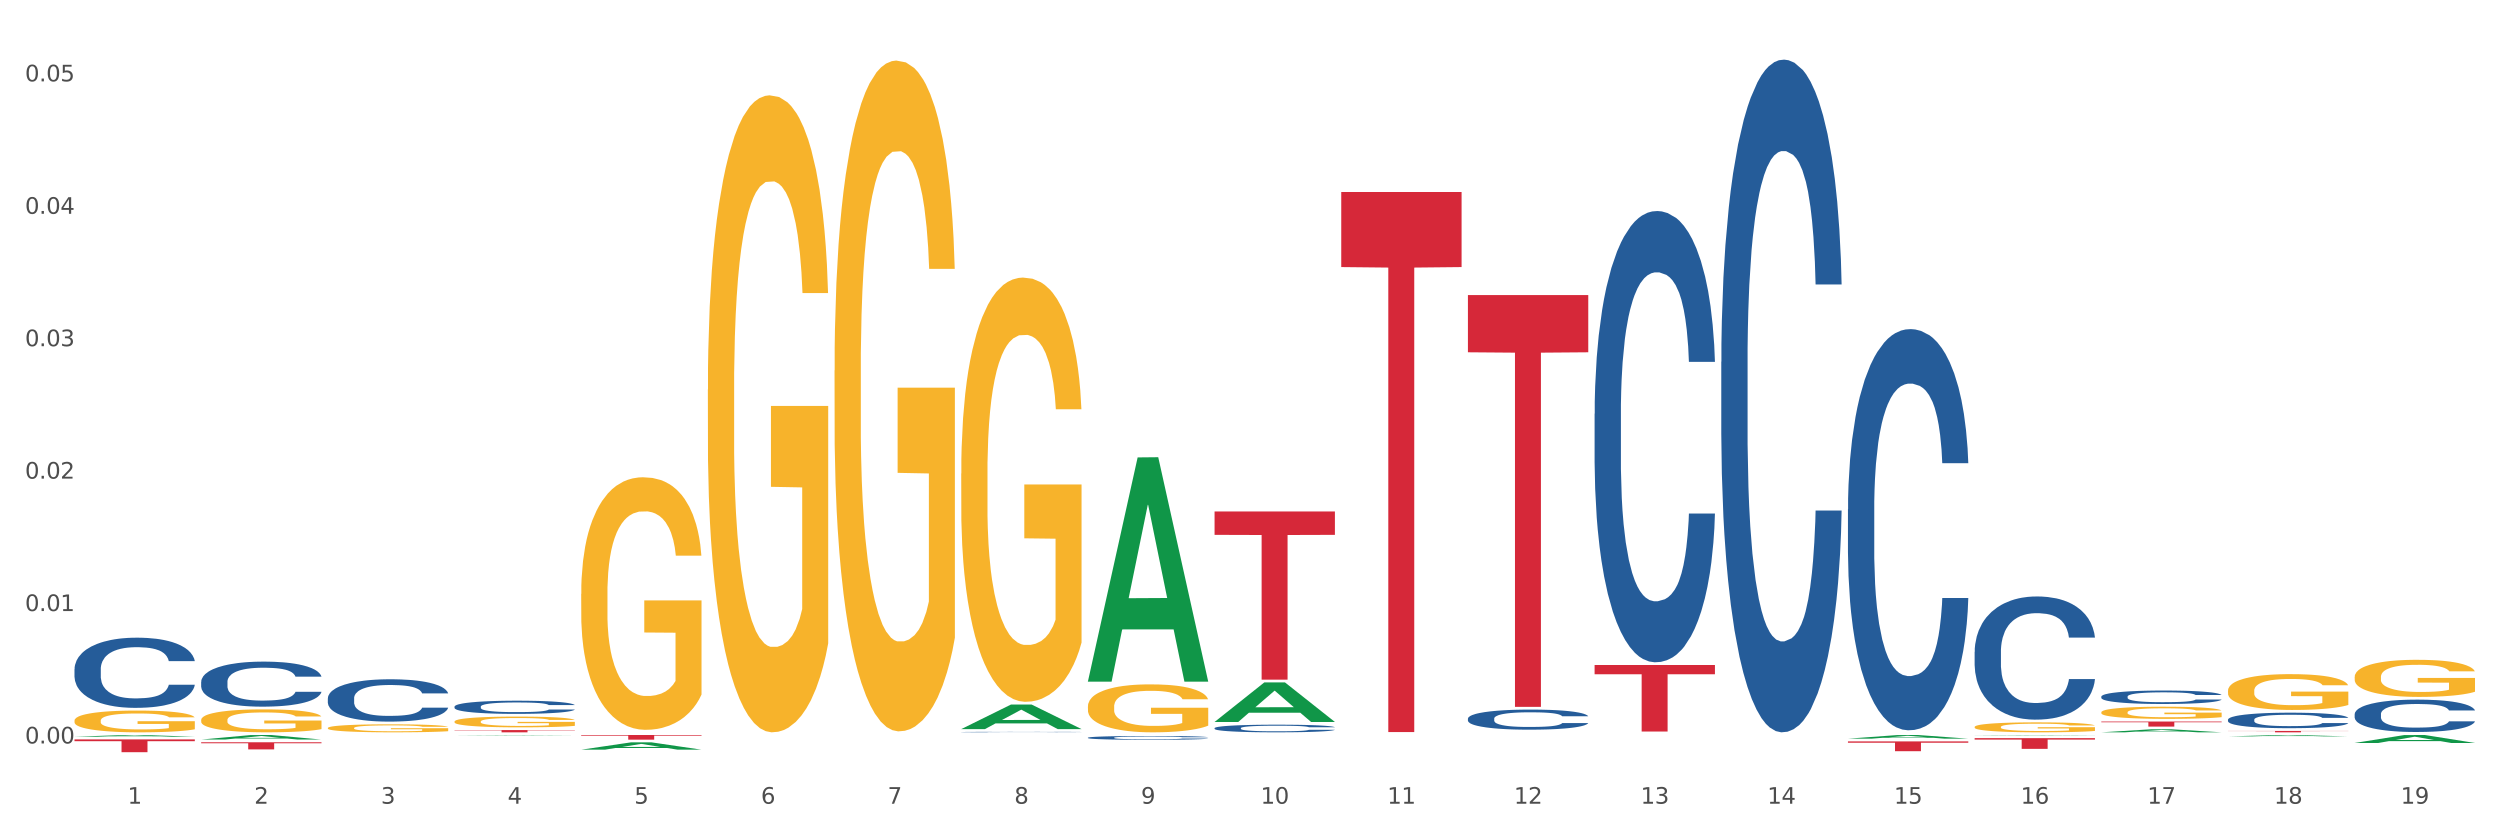<?xml version="1.0" encoding="utf-8" standalone="no"?>
<!DOCTYPE svg PUBLIC "-//W3C//DTD SVG 1.1//EN"
  "http://www.w3.org/Graphics/SVG/1.1/DTD/svg11.dtd">
<svg xmlns:xlink="http://www.w3.org/1999/xlink" width="1080pt" height="360pt" viewBox="0 0 1080 360" xmlns="http://www.w3.org/2000/svg" version="1.1">
 <rect x="0" y="0" width="1080" height="360" fill="#333333" stroke="none"/>
 <defs>
  <style type="text/css">*{stroke-linejoin: round; stroke-linecap: butt}</style>
 </defs>
 <g id="figure_1">
  <g id="patch_1">
   <path d="M 0 360 
L 1080 360 
L 1080 0 
L 0 0 
z
" style="fill: #ffffff; stroke: #ffffff; stroke-linejoin: miter"/>
  </g>
  <g id="axes_1">
   <g id="matplotlib.axis_1">
    <g id="xtick_1">
     <g id="text_1">
      <!-- 1 -->
      <g style="fill: #4d4d4d" transform="translate(55.115 347.204) scale(0.096 -0.096)">
       <defs>
        <path id="DejaVuSans-31" d="M 794 531 
L 1825 531 
L 1825 4091 
L 703 3866 
L 703 4441 
L 1819 4666 
L 2450 4666 
L 2450 531 
L 3481 531 
L 3481 0 
L 794 0 
L 794 531 
z
" transform="scale(0.016)"/>
       </defs>
       <use xlink:href="#DejaVuSans-31"/>
      </g>
     </g>
    </g>
    <g id="xtick_2">
     <g id="text_2">
      <!-- 2 -->
      <g style="fill: #4d4d4d" transform="translate(109.839 347.204) scale(0.096 -0.096)">
       <defs>
        <path id="DejaVuSans-32" d="M 1228 531 
L 3431 531 
L 3431 0 
L 469 0 
L 469 531 
Q 828 903 1448 1529 
Q 2069 2156 2228 2338 
Q 2531 2678 2651 2914 
Q 2772 3150 2772 3378 
Q 2772 3750 2511 3984 
Q 2250 4219 1831 4219 
Q 1534 4219 1204 4116 
Q 875 4013 500 3803 
L 500 4441 
Q 881 4594 1212 4672 
Q 1544 4750 1819 4750 
Q 2544 4750 2975 4387 
Q 3406 4025 3406 3419 
Q 3406 3131 3298 2873 
Q 3191 2616 2906 2266 
Q 2828 2175 2409 1742 
Q 1991 1309 1228 531 
z
" transform="scale(0.016)"/>
       </defs>
       <use xlink:href="#DejaVuSans-32"/>
      </g>
     </g>
    </g>
    <g id="xtick_3">
     <g id="text_3">
      <!-- 3 -->
      <g style="fill: #4d4d4d" transform="translate(164.564 347.204) scale(0.096 -0.096)">
       <defs>
        <path id="DejaVuSans-33" d="M 2597 2516 
Q 3050 2419 3304 2112 
Q 3559 1806 3559 1356 
Q 3559 666 3084 287 
Q 2609 -91 1734 -91 
Q 1441 -91 1130 -33 
Q 819 25 488 141 
L 488 750 
Q 750 597 1062 519 
Q 1375 441 1716 441 
Q 2309 441 2620 675 
Q 2931 909 2931 1356 
Q 2931 1769 2642 2001 
Q 2353 2234 1838 2234 
L 1294 2234 
L 1294 2753 
L 1863 2753 
Q 2328 2753 2575 2939 
Q 2822 3125 2822 3475 
Q 2822 3834 2567 4026 
Q 2313 4219 1838 4219 
Q 1578 4219 1281 4162 
Q 984 4106 628 3988 
L 628 4550 
Q 988 4650 1302 4700 
Q 1616 4750 1894 4750 
Q 2613 4750 3031 4423 
Q 3450 4097 3450 3541 
Q 3450 3153 3228 2886 
Q 3006 2619 2597 2516 
z
" transform="scale(0.016)"/>
       </defs>
       <use xlink:href="#DejaVuSans-33"/>
      </g>
     </g>
    </g>
    <g id="xtick_4">
     <g id="text_4">
      <!-- 4 -->
      <g style="fill: #4d4d4d" transform="translate(219.288 347.204) scale(0.096 -0.096)">
       <defs>
        <path id="DejaVuSans-34" d="M 2419 4116 
L 825 1625 
L 2419 1625 
L 2419 4116 
z
M 2253 4666 
L 3047 4666 
L 3047 1625 
L 3713 1625 
L 3713 1100 
L 3047 1100 
L 3047 0 
L 2419 0 
L 2419 1100 
L 313 1100 
L 313 1709 
L 2253 4666 
z
" transform="scale(0.016)"/>
       </defs>
       <use xlink:href="#DejaVuSans-34"/>
      </g>
     </g>
    </g>
    <g id="xtick_5">
     <g id="text_5">
      <!-- 5 -->
      <g style="fill: #4d4d4d" transform="translate(274.012 347.204) scale(0.096 -0.096)">
       <defs>
        <path id="DejaVuSans-35" d="M 691 4666 
L 3169 4666 
L 3169 4134 
L 1269 4134 
L 1269 2991 
Q 1406 3038 1543 3061 
Q 1681 3084 1819 3084 
Q 2600 3084 3056 2656 
Q 3513 2228 3513 1497 
Q 3513 744 3044 326 
Q 2575 -91 1722 -91 
Q 1428 -91 1123 -41 
Q 819 9 494 109 
L 494 744 
Q 775 591 1075 516 
Q 1375 441 1709 441 
Q 2250 441 2565 725 
Q 2881 1009 2881 1497 
Q 2881 1984 2565 2268 
Q 2250 2553 1709 2553 
Q 1456 2553 1204 2497 
Q 953 2441 691 2322 
L 691 4666 
z
" transform="scale(0.016)"/>
       </defs>
       <use xlink:href="#DejaVuSans-35"/>
      </g>
     </g>
    </g>
    <g id="xtick_6">
     <g id="text_6">
      <!-- 6 -->
      <g style="fill: #4d4d4d" transform="translate(328.736 347.204) scale(0.096 -0.096)">
       <defs>
        <path id="DejaVuSans-36" d="M 2113 2584 
Q 1688 2584 1439 2293 
Q 1191 2003 1191 1497 
Q 1191 994 1439 701 
Q 1688 409 2113 409 
Q 2538 409 2786 701 
Q 3034 994 3034 1497 
Q 3034 2003 2786 2293 
Q 2538 2584 2113 2584 
z
M 3366 4563 
L 3366 3988 
Q 3128 4100 2886 4159 
Q 2644 4219 2406 4219 
Q 1781 4219 1451 3797 
Q 1122 3375 1075 2522 
Q 1259 2794 1537 2939 
Q 1816 3084 2150 3084 
Q 2853 3084 3261 2657 
Q 3669 2231 3669 1497 
Q 3669 778 3244 343 
Q 2819 -91 2113 -91 
Q 1303 -91 875 529 
Q 447 1150 447 2328 
Q 447 3434 972 4092 
Q 1497 4750 2381 4750 
Q 2619 4750 2861 4703 
Q 3103 4656 3366 4563 
z
" transform="scale(0.016)"/>
       </defs>
       <use xlink:href="#DejaVuSans-36"/>
      </g>
     </g>
    </g>
    <g id="xtick_7">
     <g id="text_7">
      <!-- 7 -->
      <g style="fill: #4d4d4d" transform="translate(383.461 347.204) scale(0.096 -0.096)">
       <defs>
        <path id="DejaVuSans-37" d="M 525 4666 
L 3525 4666 
L 3525 4397 
L 1831 0 
L 1172 0 
L 2766 4134 
L 525 4134 
L 525 4666 
z
" transform="scale(0.016)"/>
       </defs>
       <use xlink:href="#DejaVuSans-37"/>
      </g>
     </g>
    </g>
    <g id="xtick_8">
     <g id="text_8">
      <!-- 8 -->
      <g style="fill: #4d4d4d" transform="translate(438.185 347.204) scale(0.096 -0.096)">
       <defs>
        <path id="DejaVuSans-38" d="M 2034 2216 
Q 1584 2216 1326 1975 
Q 1069 1734 1069 1313 
Q 1069 891 1326 650 
Q 1584 409 2034 409 
Q 2484 409 2743 651 
Q 3003 894 3003 1313 
Q 3003 1734 2745 1975 
Q 2488 2216 2034 2216 
z
M 1403 2484 
Q 997 2584 770 2862 
Q 544 3141 544 3541 
Q 544 4100 942 4425 
Q 1341 4750 2034 4750 
Q 2731 4750 3128 4425 
Q 3525 4100 3525 3541 
Q 3525 3141 3298 2862 
Q 3072 2584 2669 2484 
Q 3125 2378 3379 2068 
Q 3634 1759 3634 1313 
Q 3634 634 3220 271 
Q 2806 -91 2034 -91 
Q 1263 -91 848 271 
Q 434 634 434 1313 
Q 434 1759 690 2068 
Q 947 2378 1403 2484 
z
M 1172 3481 
Q 1172 3119 1398 2916 
Q 1625 2713 2034 2713 
Q 2441 2713 2670 2916 
Q 2900 3119 2900 3481 
Q 2900 3844 2670 4047 
Q 2441 4250 2034 4250 
Q 1625 4250 1398 4047 
Q 1172 3844 1172 3481 
z
" transform="scale(0.016)"/>
       </defs>
       <use xlink:href="#DejaVuSans-38"/>
      </g>
     </g>
    </g>
    <g id="xtick_9">
     <g id="text_9">
      <!-- 9 -->
      <g style="fill: #4d4d4d" transform="translate(492.909 347.204) scale(0.096 -0.096)">
       <defs>
        <path id="DejaVuSans-39" d="M 703 97 
L 703 672 
Q 941 559 1184 500 
Q 1428 441 1663 441 
Q 2288 441 2617 861 
Q 2947 1281 2994 2138 
Q 2813 1869 2534 1725 
Q 2256 1581 1919 1581 
Q 1219 1581 811 2004 
Q 403 2428 403 3163 
Q 403 3881 828 4315 
Q 1253 4750 1959 4750 
Q 2769 4750 3195 4129 
Q 3622 3509 3622 2328 
Q 3622 1225 3098 567 
Q 2575 -91 1691 -91 
Q 1453 -91 1209 -44 
Q 966 3 703 97 
z
M 1959 2075 
Q 2384 2075 2632 2365 
Q 2881 2656 2881 3163 
Q 2881 3666 2632 3958 
Q 2384 4250 1959 4250 
Q 1534 4250 1286 3958 
Q 1038 3666 1038 3163 
Q 1038 2656 1286 2365 
Q 1534 2075 1959 2075 
z
" transform="scale(0.016)"/>
       </defs>
       <use xlink:href="#DejaVuSans-39"/>
      </g>
     </g>
    </g>
    <g id="xtick_10">
     <g id="text_10">
      <!-- 10 -->
      <g style="fill: #4d4d4d" transform="translate(544.58 347.204) scale(0.096 -0.096)">
       <defs>
        <path id="DejaVuSans-30" d="M 2034 4250 
Q 1547 4250 1301 3770 
Q 1056 3291 1056 2328 
Q 1056 1369 1301 889 
Q 1547 409 2034 409 
Q 2525 409 2770 889 
Q 3016 1369 3016 2328 
Q 3016 3291 2770 3770 
Q 2525 4250 2034 4250 
z
M 2034 4750 
Q 2819 4750 3233 4129 
Q 3647 3509 3647 2328 
Q 3647 1150 3233 529 
Q 2819 -91 2034 -91 
Q 1250 -91 836 529 
Q 422 1150 422 2328 
Q 422 3509 836 4129 
Q 1250 4750 2034 4750 
z
" transform="scale(0.016)"/>
       </defs>
       <use xlink:href="#DejaVuSans-31"/>
       <use xlink:href="#DejaVuSans-30" transform="translate(63.623 0)"/>
      </g>
     </g>
    </g>
    <g id="xtick_11">
     <g id="text_11">
      <!-- 11 -->
      <g style="fill: #4d4d4d" transform="translate(599.304 347.204) scale(0.096 -0.096)">
       <use xlink:href="#DejaVuSans-31"/>
       <use xlink:href="#DejaVuSans-31" transform="translate(63.623 0)"/>
      </g>
     </g>
    </g>
    <g id="xtick_12">
     <g id="text_12">
      <!-- 12 -->
      <g style="fill: #4d4d4d" transform="translate(654.028 347.204) scale(0.096 -0.096)">
       <use xlink:href="#DejaVuSans-31"/>
       <use xlink:href="#DejaVuSans-32" transform="translate(63.623 0)"/>
      </g>
     </g>
    </g>
    <g id="xtick_13">
     <g id="text_13">
      <!-- 13 -->
      <g style="fill: #4d4d4d" transform="translate(708.752 347.204) scale(0.096 -0.096)">
       <use xlink:href="#DejaVuSans-31"/>
       <use xlink:href="#DejaVuSans-33" transform="translate(63.623 0)"/>
      </g>
     </g>
    </g>
    <g id="xtick_14">
     <g id="text_14">
      <!-- 14 -->
      <g style="fill: #4d4d4d" transform="translate(763.477 347.204) scale(0.096 -0.096)">
       <use xlink:href="#DejaVuSans-31"/>
       <use xlink:href="#DejaVuSans-34" transform="translate(63.623 0)"/>
      </g>
     </g>
    </g>
    <g id="xtick_15">
     <g id="text_15">
      <!-- 15 -->
      <g style="fill: #4d4d4d" transform="translate(818.201 347.204) scale(0.096 -0.096)">
       <use xlink:href="#DejaVuSans-31"/>
       <use xlink:href="#DejaVuSans-35" transform="translate(63.623 0)"/>
      </g>
     </g>
    </g>
    <g id="xtick_16">
     <g id="text_16">
      <!-- 16 -->
      <g style="fill: #4d4d4d" transform="translate(872.925 347.204) scale(0.096 -0.096)">
       <use xlink:href="#DejaVuSans-31"/>
       <use xlink:href="#DejaVuSans-36" transform="translate(63.623 0)"/>
      </g>
     </g>
    </g>
    <g id="xtick_17">
     <g id="text_17">
      <!-- 17 -->
      <g style="fill: #4d4d4d" transform="translate(927.649 347.204) scale(0.096 -0.096)">
       <use xlink:href="#DejaVuSans-31"/>
       <use xlink:href="#DejaVuSans-37" transform="translate(63.623 0)"/>
      </g>
     </g>
    </g>
    <g id="xtick_18">
     <g id="text_18">
      <!-- 18 -->
      <g style="fill: #4d4d4d" transform="translate(982.374 347.204) scale(0.096 -0.096)">
       <use xlink:href="#DejaVuSans-31"/>
       <use xlink:href="#DejaVuSans-38" transform="translate(63.623 0)"/>
      </g>
     </g>
    </g>
    <g id="xtick_19">
     <g id="text_19">
      <!-- 19 -->
      <g style="fill: #4d4d4d" transform="translate(1037.098 347.204) scale(0.096 -0.096)">
       <use xlink:href="#DejaVuSans-31"/>
       <use xlink:href="#DejaVuSans-39" transform="translate(63.623 0)"/>
      </g>
     </g>
    </g>
    <g id="xtick_20"/>
    <g id="xtick_21"/>
    <g id="xtick_22"/>
    <g id="xtick_23"/>
    <g id="xtick_24"/>
    <g id="xtick_25"/>
    <g id="xtick_26"/>
    <g id="xtick_27"/>
    <g id="xtick_28"/>
    <g id="xtick_29"/>
    <g id="xtick_30"/>
    <g id="xtick_31"/>
    <g id="xtick_32"/>
    <g id="xtick_33"/>
    <g id="xtick_34"/>
    <g id="xtick_35"/>
    <g id="xtick_36"/>
    <g id="xtick_37"/>
   </g>
   <g id="matplotlib.axis_2">
    <g id="ytick_1">
     <g id="text_20">
      <!-- 0.00 -->
      <g style="fill: #4d4d4d" transform="translate(10.8 321.18) scale(0.096 -0.096)">
       <defs>
        <path id="DejaVuSans-2e" d="M 684 794 
L 1344 794 
L 1344 0 
L 684 0 
L 684 794 
z
" transform="scale(0.016)"/>
       </defs>
       <use xlink:href="#DejaVuSans-30"/>
       <use xlink:href="#DejaVuSans-2e" transform="translate(63.623 0)"/>
       <use xlink:href="#DejaVuSans-30" transform="translate(95.41 0)"/>
       <use xlink:href="#DejaVuSans-30" transform="translate(159.033 0)"/>
      </g>
     </g>
    </g>
    <g id="ytick_2">
     <g id="text_21">
      <!-- 0.01 -->
      <g style="fill: #4d4d4d" transform="translate(10.8 263.975) scale(0.096 -0.096)">
       <use xlink:href="#DejaVuSans-30"/>
       <use xlink:href="#DejaVuSans-2e" transform="translate(63.623 0)"/>
       <use xlink:href="#DejaVuSans-30" transform="translate(95.41 0)"/>
       <use xlink:href="#DejaVuSans-31" transform="translate(159.033 0)"/>
      </g>
     </g>
    </g>
    <g id="ytick_3">
     <g id="text_22">
      <!-- 0.02 -->
      <g style="fill: #4d4d4d" transform="translate(10.8 206.77) scale(0.096 -0.096)">
       <use xlink:href="#DejaVuSans-30"/>
       <use xlink:href="#DejaVuSans-2e" transform="translate(63.623 0)"/>
       <use xlink:href="#DejaVuSans-30" transform="translate(95.41 0)"/>
       <use xlink:href="#DejaVuSans-32" transform="translate(159.033 0)"/>
      </g>
     </g>
    </g>
    <g id="ytick_4">
     <g id="text_23">
      <!-- 0.03 -->
      <g style="fill: #4d4d4d" transform="translate(10.8 149.565) scale(0.096 -0.096)">
       <use xlink:href="#DejaVuSans-30"/>
       <use xlink:href="#DejaVuSans-2e" transform="translate(63.623 0)"/>
       <use xlink:href="#DejaVuSans-30" transform="translate(95.41 0)"/>
       <use xlink:href="#DejaVuSans-33" transform="translate(159.033 0)"/>
      </g>
     </g>
    </g>
    <g id="ytick_5">
     <g id="text_24">
      <!-- 0.04 -->
      <g style="fill: #4d4d4d" transform="translate(10.8 92.36) scale(0.096 -0.096)">
       <use xlink:href="#DejaVuSans-30"/>
       <use xlink:href="#DejaVuSans-2e" transform="translate(63.623 0)"/>
       <use xlink:href="#DejaVuSans-30" transform="translate(95.41 0)"/>
       <use xlink:href="#DejaVuSans-34" transform="translate(159.033 0)"/>
      </g>
     </g>
    </g>
    <g id="ytick_6">
     <g id="text_25">
      <!-- 0.05 -->
      <g style="fill: #4d4d4d" transform="translate(10.8 35.155) scale(0.096 -0.096)">
       <use xlink:href="#DejaVuSans-30"/>
       <use xlink:href="#DejaVuSans-2e" transform="translate(63.623 0)"/>
       <use xlink:href="#DejaVuSans-30" transform="translate(95.41 0)"/>
       <use xlink:href="#DejaVuSans-35" transform="translate(159.033 0)"/>
      </g>
     </g>
    </g>
    <g id="ytick_7"/>
    <g id="ytick_8"/>
    <g id="ytick_9"/>
    <g id="ytick_10"/>
    <g id="ytick_11"/>
   </g>
   <g id="PolyCollection_1">
    <path d="M 32.175 318.258 
L 32.229 318.258 
L 53.667 317.534 
L 62.564 317.533 
L 84.163 318.26 
L 73.873 318.26 
L 69.21 318.091 
L 47.075 318.091 
L 46.914 318.093 
L 42.412 318.26 
L 32.175 318.26 
L 32.175 318.258 
L 49.862 317.99 
L 66.423 317.989 
L 58.223 317.688 
L 58.115 317.687 
L 58.008 317.689 
L 49.808 317.989 
L 49.862 317.99 
L 32.175 318.258 
z
" clip-path="url(#pa8327a0220)" style="fill: #109648"/>
    <path d="M 86.899 319.49 
L 86.953 319.488 
L 108.391 317.535 
L 117.288 317.533 
L 138.887 319.493 
L 128.597 319.493 
L 123.934 319.037 
L 101.799 319.037 
L 101.638 319.044 
L 97.136 319.493 
L 86.899 319.493 
L 86.899 319.49 
L 104.586 318.764 
L 121.147 318.763 
L 112.947 317.951 
L 112.84 317.947 
L 112.733 317.953 
L 104.532 318.763 
L 104.586 318.764 
L 86.899 319.49 
z
" clip-path="url(#pa8327a0220)" style="fill: #109648"/>
    <path d="M 196.348 317.69 
L 196.401 317.69 
L 217.84 317.533 
L 226.737 317.533 
L 248.336 317.691 
L 238.045 317.691 
L 233.383 317.654 
L 211.247 317.654 
L 211.087 317.654 
L 206.585 317.691 
L 196.348 317.691 
L 196.348 317.69 
L 214.034 317.632 
L 230.596 317.632 
L 222.395 317.567 
L 222.288 317.566 
L 222.181 317.567 
L 213.981 317.632 
L 214.034 317.632 
L 196.348 317.69 
z
" clip-path="url(#pa8327a0220)" style="fill: #109648"/>
    <path d="M 251.072 323.861 
L 251.126 323.858 
L 272.564 320.699 
L 281.461 320.696 
L 303.06 323.867 
L 292.77 323.867 
L 288.107 323.129 
L 265.972 323.129 
L 265.811 323.14 
L 261.309 323.867 
L 251.072 323.867 
L 251.072 323.861 
L 268.759 322.688 
L 285.32 322.685 
L 277.12 321.372 
L 277.013 321.366 
L 276.905 321.375 
L 268.705 322.685 
L 268.759 322.688 
L 251.072 323.861 
z
" clip-path="url(#pa8327a0220)" style="fill: #109648"/>
    <path d="M 415.245 204.599 
L 415.306 204.432 
L 415.306 198.406 
L 415.429 193.218 
L 416.043 180.664 
L 416.964 170.287 
L 417.639 164.763 
L 418.314 160.244 
L 419.112 155.725 
L 420.094 151.039 
L 421.874 144.176 
L 422.979 140.661 
L 424.329 136.979 
L 426.784 131.623 
L 428.564 128.61 
L 430.406 126.099 
L 433.413 123.087 
L 435.377 121.748 
L 437.464 120.743 
L 439.981 120.074 
L 441.883 119.906 
L 446.057 120.409 
L 449.617 121.915 
L 451.336 123.087 
L 453.545 125.095 
L 454.712 126.434 
L 456.614 129.112 
L 458.579 132.627 
L 459.929 135.64 
L 461.954 141.331 
L 463.489 147.022 
L 464.901 154.051 
L 465.637 158.905 
L 466.19 163.424 
L 466.681 168.613 
L 467.172 176.815 
L 456.123 176.815 
L 455.694 170.956 
L 455.019 165.433 
L 454.036 160.077 
L 453.177 156.729 
L 451.704 152.545 
L 450.354 149.867 
L 448.942 147.858 
L 447.223 146.185 
L 445.873 145.348 
L 443.97 144.678 
L 440.226 144.846 
L 437.71 146.185 
L 435.991 147.858 
L 434.886 149.365 
L 433.904 151.039 
L 432.799 153.382 
L 431.51 156.897 
L 430.59 160.077 
L 429.669 164.094 
L 428.932 168.111 
L 428.257 172.798 
L 427.705 177.819 
L 427.275 183.008 
L 426.907 189.368 
L 426.6 199.913 
L 426.6 222.843 
L 426.723 228.032 
L 427.03 234.895 
L 427.398 240.083 
L 428.012 246.276 
L 428.564 250.461 
L 429.608 256.486 
L 430.774 261.507 
L 431.695 264.688 
L 432.615 267.366 
L 434.211 271.048 
L 435.991 274.061 
L 437.526 275.902 
L 439.612 277.576 
L 441.024 278.245 
L 442.252 278.58 
L 445.259 278.58 
L 447.408 278.078 
L 449.801 276.906 
L 451.643 275.4 
L 453.177 273.559 
L 454.896 270.546 
L 456.001 267.7 
L 456.001 232.719 
L 442.497 232.551 
L 442.497 209.286 
L 467.233 209.286 
L 467.233 277.576 
L 466.19 281.091 
L 465.023 284.271 
L 463.796 287.116 
L 461.954 290.631 
L 459.745 293.979 
L 457.781 296.322 
L 455.694 298.33 
L 453.239 300.172 
L 450.047 301.845 
L 448.083 302.515 
L 445.628 303.017 
L 442.743 303.184 
L 440.226 302.85 
L 437.771 302.013 
L 435.193 300.506 
L 432.677 298.33 
L 430.774 296.155 
L 428.871 293.477 
L 426.846 289.962 
L 425.25 286.614 
L 424.022 283.601 
L 422.672 279.752 
L 421.199 274.73 
L 420.094 270.211 
L 419.112 265.525 
L 418.068 259.499 
L 417.332 254.31 
L 416.595 247.783 
L 416.166 242.929 
L 415.675 235.397 
L 415.306 224.852 
L 415.245 204.599 
z
" clip-path="url(#pa8327a0220)" style="fill: #f7b32b"/>
    <path d="M 469.969 305.222 
L 470.031 305.203 
L 470.031 304.522 
L 470.153 303.935 
L 470.767 302.516 
L 471.688 301.343 
L 472.363 300.719 
L 473.038 300.208 
L 473.836 299.697 
L 474.818 299.167 
L 476.598 298.392 
L 477.703 297.994 
L 479.053 297.578 
L 481.508 296.973 
L 483.288 296.632 
L 485.13 296.348 
L 488.137 296.008 
L 490.102 295.856 
L 492.188 295.743 
L 494.705 295.667 
L 496.608 295.648 
L 500.781 295.705 
L 504.341 295.875 
L 506.06 296.008 
L 508.27 296.235 
L 509.436 296.386 
L 511.339 296.689 
L 513.303 297.086 
L 514.653 297.427 
L 516.679 298.07 
L 518.213 298.713 
L 519.625 299.508 
L 520.361 300.057 
L 520.914 300.567 
L 521.405 301.154 
L 521.896 302.081 
L 510.848 302.081 
L 510.418 301.419 
L 509.743 300.794 
L 508.761 300.189 
L 507.901 299.811 
L 506.428 299.338 
L 505.078 299.035 
L 503.666 298.808 
L 501.948 298.619 
L 500.597 298.524 
L 498.695 298.448 
L 494.95 298.467 
L 492.434 298.619 
L 490.715 298.808 
L 489.61 298.978 
L 488.628 299.167 
L 487.524 299.432 
L 486.235 299.83 
L 485.314 300.189 
L 484.393 300.643 
L 483.657 301.097 
L 482.982 301.627 
L 482.429 302.195 
L 481.999 302.781 
L 481.631 303.5 
L 481.324 304.692 
L 481.324 307.284 
L 481.447 307.871 
L 481.754 308.646 
L 482.122 309.233 
L 482.736 309.933 
L 483.288 310.406 
L 484.332 311.087 
L 485.498 311.655 
L 486.419 312.014 
L 487.339 312.317 
L 488.935 312.733 
L 490.715 313.074 
L 492.25 313.282 
L 494.337 313.471 
L 495.748 313.547 
L 496.976 313.585 
L 499.984 313.585 
L 502.132 313.528 
L 504.526 313.396 
L 506.367 313.225 
L 507.901 313.017 
L 509.62 312.677 
L 510.725 312.355 
L 510.725 308.401 
L 497.221 308.382 
L 497.221 305.752 
L 521.957 305.752 
L 521.957 313.471 
L 520.914 313.869 
L 519.748 314.228 
L 518.52 314.55 
L 516.679 314.947 
L 514.469 315.325 
L 512.505 315.59 
L 510.418 315.817 
L 507.963 316.026 
L 504.771 316.215 
L 502.807 316.29 
L 500.352 316.347 
L 497.467 316.366 
L 494.95 316.328 
L 492.495 316.234 
L 489.917 316.063 
L 487.401 315.817 
L 485.498 315.571 
L 483.595 315.269 
L 481.57 314.871 
L 479.974 314.493 
L 478.746 314.152 
L 477.396 313.717 
L 475.923 313.15 
L 474.818 312.639 
L 473.836 312.109 
L 472.793 311.428 
L 472.056 310.841 
L 471.32 310.103 
L 470.89 309.555 
L 470.399 308.703 
L 470.031 307.511 
L 469.969 305.222 
z
" clip-path="url(#pa8327a0220)" style="fill: #f7b32b"/>
    <path d="M 853.039 314.048 
L 853.1 314.044 
L 853.1 313.902 
L 853.223 313.78 
L 853.837 313.485 
L 854.758 313.241 
L 855.433 313.111 
L 856.108 313.005 
L 856.906 312.898 
L 857.888 312.788 
L 859.668 312.627 
L 860.773 312.544 
L 862.123 312.457 
L 864.578 312.331 
L 866.358 312.261 
L 868.2 312.202 
L 871.207 312.131 
L 873.171 312.099 
L 875.258 312.076 
L 877.775 312.06 
L 879.678 312.056 
L 883.851 312.068 
L 887.411 312.103 
L 889.13 312.131 
L 891.34 312.178 
L 892.506 312.209 
L 894.409 312.272 
L 896.373 312.355 
L 897.723 312.426 
L 899.749 312.56 
L 901.283 312.694 
L 902.695 312.859 
L 903.431 312.973 
L 903.984 313.079 
L 904.475 313.201 
L 904.966 313.394 
L 893.918 313.394 
L 893.488 313.256 
L 892.813 313.127 
L 891.831 313.001 
L 890.971 312.922 
L 889.498 312.823 
L 888.148 312.76 
L 886.736 312.713 
L 885.018 312.674 
L 883.667 312.654 
L 881.765 312.638 
L 878.02 312.642 
L 875.504 312.674 
L 873.785 312.713 
L 872.68 312.749 
L 871.698 312.788 
L 870.594 312.843 
L 869.305 312.926 
L 868.384 313.001 
L 867.463 313.095 
L 866.727 313.19 
L 866.051 313.3 
L 865.499 313.418 
L 865.069 313.54 
L 864.701 313.689 
L 864.394 313.937 
L 864.394 314.477 
L 864.517 314.599 
L 864.824 314.76 
L 865.192 314.882 
L 865.806 315.028 
L 866.358 315.126 
L 867.402 315.268 
L 868.568 315.386 
L 869.489 315.461 
L 870.409 315.524 
L 872.005 315.61 
L 873.785 315.681 
L 875.32 315.724 
L 877.407 315.764 
L 878.818 315.78 
L 880.046 315.787 
L 883.053 315.787 
L 885.202 315.776 
L 887.596 315.748 
L 889.437 315.713 
L 890.971 315.669 
L 892.69 315.599 
L 893.795 315.532 
L 893.795 314.709 
L 880.291 314.705 
L 880.291 314.158 
L 905.027 314.158 
L 905.027 315.764 
L 903.984 315.847 
L 902.818 315.921 
L 901.59 315.988 
L 899.749 316.071 
L 897.539 316.15 
L 895.575 316.205 
L 893.488 316.252 
L 891.033 316.295 
L 887.841 316.335 
L 885.877 316.35 
L 883.422 316.362 
L 880.537 316.366 
L 878.02 316.358 
L 875.565 316.339 
L 872.987 316.303 
L 870.471 316.252 
L 868.568 316.201 
L 866.665 316.138 
L 864.64 316.055 
L 863.044 315.976 
L 861.816 315.906 
L 860.466 315.815 
L 858.993 315.697 
L 857.888 315.591 
L 856.906 315.48 
L 855.863 315.339 
L 855.126 315.217 
L 854.389 315.063 
L 853.96 314.949 
L 853.469 314.772 
L 853.1 314.524 
L 853.039 314.048 
z
" clip-path="url(#pa8327a0220)" style="fill: #f7b32b"/>
    <path d="M 360.521 160.073 
L 360.582 159.808 
L 360.582 150.281 
L 360.705 142.076 
L 361.319 122.227 
L 362.239 105.818 
L 362.914 97.085 
L 363.59 89.939 
L 364.388 82.793 
L 365.37 75.383 
L 367.15 64.532 
L 368.254 58.974 
L 369.605 53.151 
L 372.06 44.682 
L 373.84 39.919 
L 375.681 35.949 
L 378.689 31.185 
L 380.653 29.068 
L 382.74 27.48 
L 385.256 26.421 
L 387.159 26.156 
L 391.333 26.95 
L 394.893 29.332 
L 396.612 31.185 
L 398.821 34.361 
L 399.987 36.478 
L 401.89 40.713 
L 403.854 46.27 
L 405.205 51.034 
L 407.23 60.033 
L 408.765 69.031 
L 410.176 80.147 
L 410.913 87.822 
L 411.465 94.967 
L 411.956 103.172 
L 412.447 116.14 
L 401.399 116.14 
L 400.969 106.877 
L 400.294 98.143 
L 399.312 89.674 
L 398.453 84.381 
L 396.98 77.765 
L 395.629 73.53 
L 394.218 70.354 
L 392.499 67.708 
L 391.149 66.384 
L 389.246 65.326 
L 385.502 65.59 
L 382.985 67.708 
L 381.267 70.354 
L 380.162 72.736 
L 379.18 75.383 
L 378.075 79.088 
L 376.786 84.646 
L 375.865 89.674 
L 374.945 96.026 
L 374.208 102.378 
L 373.533 109.788 
L 372.981 117.728 
L 372.551 125.932 
L 372.183 135.989 
L 371.876 152.663 
L 371.876 188.921 
L 371.999 197.125 
L 372.305 207.976 
L 372.674 216.181 
L 373.287 225.973 
L 373.84 232.589 
L 374.883 242.117 
L 376.05 250.057 
L 376.97 255.085 
L 377.891 259.32 
L 379.487 265.142 
L 381.267 269.906 
L 382.801 272.817 
L 384.888 275.464 
L 386.3 276.522 
L 387.527 277.052 
L 390.535 277.052 
L 392.683 276.258 
L 395.077 274.405 
L 396.918 272.023 
L 398.453 269.112 
L 400.172 264.348 
L 401.276 259.849 
L 401.276 204.536 
L 387.773 204.271 
L 387.773 167.484 
L 412.509 167.484 
L 412.509 275.464 
L 411.465 281.022 
L 410.299 286.05 
L 409.071 290.549 
L 407.23 296.107 
L 405.02 301.4 
L 403.056 305.106 
L 400.969 308.281 
L 398.514 311.193 
L 395.323 313.839 
L 393.358 314.898 
L 390.903 315.692 
L 388.018 315.956 
L 385.502 315.427 
L 383.047 314.104 
L 380.469 311.722 
L 377.952 308.281 
L 376.05 304.841 
L 374.147 300.606 
L 372.121 295.049 
L 370.525 289.755 
L 369.298 284.992 
L 367.948 278.904 
L 366.474 270.965 
L 365.37 263.819 
L 364.388 256.409 
L 363.344 246.881 
L 362.608 238.676 
L 361.871 228.355 
L 361.441 220.68 
L 360.95 208.77 
L 360.582 192.097 
L 360.521 160.073 
z
" clip-path="url(#pa8327a0220)" style="fill: #f7b32b"/>
    <path d="M 579.418 82.952 
L 631.406 82.952 
L 631.406 115.374 
L 610.956 115.593 
L 610.956 316.258 
L 599.745 316.258 
L 599.745 115.593 
L 579.418 115.374 
L 579.418 83.171 
L 579.418 82.952 
z
" clip-path="url(#pa8327a0220)" style="fill: #d62839"/>
    <path d="M 524.693 220.959 
L 576.682 220.959 
L 576.682 231.056 
L 556.231 231.124 
L 556.231 293.616 
L 545.021 293.616 
L 545.021 231.124 
L 524.693 231.056 
L 524.693 221.027 
L 524.693 220.959 
z
" clip-path="url(#pa8327a0220)" style="fill: #d62839"/>
    <path d="M 1017.212 320.958 
L 1017.266 320.954 
L 1038.704 317.536 
L 1047.601 317.533 
L 1069.2 320.964 
L 1058.91 320.964 
L 1054.247 320.165 
L 1032.112 320.165 
L 1031.951 320.178 
L 1027.449 320.964 
L 1017.212 320.964 
L 1017.212 320.958 
L 1034.899 319.688 
L 1051.46 319.685 
L 1043.26 318.264 
L 1043.152 318.258 
L 1043.045 318.268 
L 1034.845 319.685 
L 1034.899 319.688 
L 1017.212 320.958 
z
" clip-path="url(#pa8327a0220)" style="fill: #109648"/>
    <path d="M 907.763 316.364 
L 907.817 316.362 
L 929.255 315.05 
L 938.152 315.049 
L 959.751 316.366 
L 949.461 316.366 
L 944.798 316.059 
L 922.663 316.059 
L 922.502 316.064 
L 918 316.366 
L 907.763 316.366 
L 907.763 316.364 
L 925.45 315.876 
L 942.011 315.875 
L 933.811 315.33 
L 933.704 315.327 
L 933.597 315.331 
L 925.396 315.875 
L 925.45 315.876 
L 907.763 316.364 
z
" clip-path="url(#pa8327a0220)" style="fill: #109648"/>
    <path d="M 524.693 311.861 
L 524.747 311.845 
L 546.185 294.799 
L 555.082 294.783 
L 576.682 311.893 
L 566.391 311.893 
L 561.728 307.909 
L 539.593 307.909 
L 539.432 307.973 
L 534.93 311.893 
L 524.693 311.893 
L 524.693 311.861 
L 542.38 305.531 
L 558.941 305.515 
L 550.741 298.43 
L 550.634 298.398 
L 550.527 298.446 
L 542.327 305.515 
L 542.38 305.531 
L 524.693 311.861 
z
" clip-path="url(#pa8327a0220)" style="fill: #109648"/>
    <path d="M 469.969 294.299 
L 470.023 294.208 
L 491.461 197.602 
L 500.358 197.511 
L 521.957 294.481 
L 511.667 294.481 
L 507.004 271.9 
L 484.869 271.9 
L 484.708 272.264 
L 480.206 294.481 
L 469.969 294.481 
L 469.969 294.299 
L 487.656 258.425 
L 504.217 258.334 
L 496.017 218.18 
L 495.91 217.998 
L 495.802 218.271 
L 487.602 258.334 
L 487.656 258.425 
L 469.969 294.299 
z
" clip-path="url(#pa8327a0220)" style="fill: #109648"/>
    <path d="M 415.245 314.962 
L 415.299 314.952 
L 436.737 304.361 
L 445.634 304.351 
L 467.233 314.982 
L 456.943 314.982 
L 452.28 312.507 
L 430.145 312.507 
L 429.984 312.547 
L 425.482 314.982 
L 415.245 314.982 
L 415.245 314.962 
L 432.932 311.029 
L 449.493 311.019 
L 441.293 306.617 
L 441.185 306.597 
L 441.078 306.627 
L 432.878 311.019 
L 432.932 311.029 
L 415.245 314.962 
z
" clip-path="url(#pa8327a0220)" style="fill: #109648"/>
    <path d="M 798.315 319.103 
L 798.368 319.102 
L 819.807 317.535 
L 828.704 317.533 
L 850.303 319.106 
L 840.012 319.106 
L 835.35 318.74 
L 813.215 318.74 
L 813.054 318.746 
L 808.552 319.106 
L 798.315 319.106 
L 798.315 319.103 
L 816.002 318.521 
L 832.563 318.52 
L 824.362 317.869 
L 824.255 317.866 
L 824.148 317.87 
L 815.948 318.52 
L 816.002 318.521 
L 798.315 319.103 
z
" clip-path="url(#pa8327a0220)" style="fill: #109648"/>
    <path d="M 962.488 315.75 
L 1014.476 315.75 
L 1014.476 315.835 
L 994.025 315.836 
L 994.025 316.366 
L 982.815 316.366 
L 982.815 315.836 
L 962.488 315.835 
L 962.488 315.75 
L 962.488 315.75 
z
" clip-path="url(#pa8327a0220)" style="fill: #d62839"/>
    <path d="M 907.763 311.716 
L 959.751 311.716 
L 959.751 312.017 
L 939.301 312.019 
L 939.301 313.882 
L 928.09 313.882 
L 928.09 312.019 
L 907.763 312.017 
L 907.763 311.718 
L 907.763 311.716 
z
" clip-path="url(#pa8327a0220)" style="fill: #d62839"/>
    <path d="M 196.348 311.716 
L 196.409 311.711 
L 196.409 311.558 
L 196.532 311.426 
L 197.146 311.108 
L 198.066 310.844 
L 198.742 310.704 
L 199.417 310.589 
L 200.215 310.474 
L 201.197 310.355 
L 202.977 310.181 
L 204.082 310.092 
L 205.432 309.998 
L 207.887 309.862 
L 209.667 309.786 
L 211.508 309.722 
L 214.516 309.646 
L 216.48 309.611 
L 218.567 309.586 
L 221.084 309.569 
L 222.986 309.565 
L 227.16 309.577 
L 230.72 309.616 
L 232.439 309.646 
L 234.648 309.697 
L 235.815 309.731 
L 237.717 309.799 
L 239.681 309.888 
L 241.032 309.964 
L 243.057 310.109 
L 244.592 310.253 
L 246.003 310.432 
L 246.74 310.555 
L 247.292 310.67 
L 247.783 310.802 
L 248.275 311.01 
L 237.226 311.01 
L 236.797 310.861 
L 236.121 310.721 
L 235.139 310.585 
L 234.28 310.5 
L 232.807 310.394 
L 231.457 310.326 
L 230.045 310.275 
L 228.326 310.232 
L 226.976 310.211 
L 225.073 310.194 
L 221.329 310.198 
L 218.813 310.232 
L 217.094 310.275 
L 215.989 310.313 
L 215.007 310.355 
L 213.902 310.415 
L 212.613 310.504 
L 211.693 310.585 
L 210.772 310.687 
L 210.035 310.789 
L 209.36 310.908 
L 208.808 311.035 
L 208.378 311.167 
L 208.01 311.329 
L 207.703 311.597 
L 207.703 312.179 
L 207.826 312.311 
L 208.133 312.485 
L 208.501 312.617 
L 209.115 312.774 
L 209.667 312.88 
L 210.711 313.033 
L 211.877 313.161 
L 212.797 313.241 
L 213.718 313.309 
L 215.314 313.403 
L 217.094 313.48 
L 218.628 313.526 
L 220.715 313.569 
L 222.127 313.586 
L 223.355 313.594 
L 226.362 313.594 
L 228.51 313.582 
L 230.904 313.552 
L 232.746 313.514 
L 234.28 313.467 
L 235.999 313.39 
L 237.104 313.318 
L 237.104 312.43 
L 223.6 312.425 
L 223.6 311.835 
L 248.336 311.835 
L 248.336 313.569 
L 247.292 313.658 
L 246.126 313.739 
L 244.899 313.811 
L 243.057 313.9 
L 240.848 313.985 
L 238.884 314.045 
L 236.797 314.096 
L 234.341 314.143 
L 231.15 314.185 
L 229.186 314.202 
L 226.73 314.215 
L 223.846 314.219 
L 221.329 314.211 
L 218.874 314.189 
L 216.296 314.151 
L 213.779 314.096 
L 211.877 314.041 
L 209.974 313.973 
L 207.948 313.883 
L 206.353 313.798 
L 205.125 313.722 
L 203.775 313.624 
L 202.302 313.497 
L 201.197 313.382 
L 200.215 313.263 
L 199.171 313.11 
L 198.435 312.978 
L 197.698 312.812 
L 197.269 312.689 
L 196.777 312.498 
L 196.409 312.23 
L 196.348 311.716 
z
" clip-path="url(#pa8327a0220)" style="fill: #f7b32b"/>
    <path d="M 251.072 256.594 
L 251.133 256.494 
L 251.133 252.907 
L 251.256 249.818 
L 251.87 242.344 
L 252.791 236.166 
L 253.466 232.878 
L 254.141 230.187 
L 254.939 227.497 
L 255.921 224.707 
L 257.701 220.621 
L 258.806 218.529 
L 260.156 216.336 
L 262.611 213.148 
L 264.391 211.354 
L 266.233 209.859 
L 269.24 208.065 
L 271.204 207.268 
L 273.291 206.67 
L 275.808 206.272 
L 277.711 206.172 
L 281.884 206.471 
L 285.444 207.368 
L 287.163 208.065 
L 289.373 209.261 
L 290.539 210.058 
L 292.442 211.653 
L 294.406 213.745 
L 295.756 215.539 
L 297.782 218.927 
L 299.316 222.315 
L 300.728 226.5 
L 301.464 229.39 
L 302.017 232.081 
L 302.508 235.17 
L 302.999 240.052 
L 291.951 240.052 
L 291.521 236.565 
L 290.846 233.276 
L 289.864 230.088 
L 289.004 228.095 
L 287.531 225.604 
L 286.181 224.009 
L 284.769 222.813 
L 283.051 221.817 
L 281.7 221.319 
L 279.797 220.92 
L 276.053 221.02 
L 273.537 221.817 
L 271.818 222.813 
L 270.713 223.71 
L 269.731 224.707 
L 268.627 226.102 
L 267.338 228.194 
L 266.417 230.088 
L 265.496 232.479 
L 264.76 234.871 
L 264.084 237.661 
L 263.532 240.65 
L 263.102 243.739 
L 262.734 247.526 
L 262.427 253.804 
L 262.427 267.456 
L 262.55 270.545 
L 262.857 274.63 
L 263.225 277.719 
L 263.839 281.406 
L 264.391 283.898 
L 265.435 287.485 
L 266.601 290.474 
L 267.522 292.368 
L 268.442 293.962 
L 270.038 296.154 
L 271.818 297.948 
L 273.353 299.044 
L 275.44 300.041 
L 276.851 300.439 
L 278.079 300.639 
L 281.086 300.639 
L 283.235 300.34 
L 285.629 299.642 
L 287.47 298.745 
L 289.004 297.649 
L 290.723 295.855 
L 291.828 294.161 
L 291.828 273.335 
L 278.324 273.235 
L 278.324 259.384 
L 303.06 259.384 
L 303.06 300.041 
L 302.017 302.133 
L 300.851 304.027 
L 299.623 305.721 
L 297.782 307.813 
L 295.572 309.806 
L 293.608 311.201 
L 291.521 312.397 
L 289.066 313.493 
L 285.874 314.49 
L 283.91 314.888 
L 281.455 315.187 
L 278.57 315.287 
L 276.053 315.088 
L 273.598 314.589 
L 271.02 313.692 
L 268.504 312.397 
L 266.601 311.102 
L 264.698 309.507 
L 262.673 307.415 
L 261.077 305.422 
L 259.849 303.628 
L 258.499 301.336 
L 257.026 298.347 
L 255.921 295.656 
L 254.939 292.866 
L 253.896 289.279 
L 253.159 286.19 
L 252.422 282.303 
L 251.993 279.413 
L 251.502 274.929 
L 251.133 268.651 
L 251.072 256.594 
z
" clip-path="url(#pa8327a0220)" style="fill: #f7b32b"/>
    <path d="M 86.899 311.03 
L 86.961 311.021 
L 86.961 310.695 
L 87.083 310.414 
L 87.697 309.735 
L 88.618 309.173 
L 89.293 308.874 
L 89.968 308.63 
L 90.766 308.385 
L 91.748 308.131 
L 93.528 307.76 
L 94.633 307.57 
L 95.983 307.37 
L 98.439 307.081 
L 100.219 306.918 
L 102.06 306.782 
L 105.067 306.619 
L 107.032 306.546 
L 109.118 306.492 
L 111.635 306.456 
L 113.538 306.446 
L 117.712 306.474 
L 121.272 306.555 
L 122.99 306.619 
L 125.2 306.727 
L 126.366 306.8 
L 128.269 306.945 
L 130.233 307.135 
L 131.583 307.298 
L 133.609 307.606 
L 135.143 307.914 
L 136.555 308.295 
L 137.291 308.557 
L 137.844 308.802 
L 138.335 309.083 
L 138.826 309.527 
L 127.778 309.527 
L 127.348 309.209 
L 126.673 308.911 
L 125.691 308.621 
L 124.832 308.439 
L 123.358 308.213 
L 122.008 308.068 
L 120.596 307.959 
L 118.878 307.869 
L 117.527 307.823 
L 115.625 307.787 
L 111.881 307.796 
L 109.364 307.869 
L 107.645 307.959 
L 106.541 308.041 
L 105.559 308.131 
L 104.454 308.258 
L 103.165 308.449 
L 102.244 308.621 
L 101.323 308.838 
L 100.587 309.055 
L 99.912 309.309 
L 99.359 309.581 
L 98.93 309.862 
L 98.561 310.206 
L 98.254 310.777 
L 98.254 312.018 
L 98.377 312.299 
L 98.684 312.67 
L 99.052 312.951 
L 99.666 313.286 
L 100.219 313.512 
L 101.262 313.839 
L 102.428 314.11 
L 103.349 314.283 
L 104.27 314.427 
L 105.865 314.627 
L 107.645 314.79 
L 109.18 314.889 
L 111.267 314.98 
L 112.678 315.016 
L 113.906 315.034 
L 116.914 315.034 
L 119.062 315.007 
L 121.456 314.944 
L 123.297 314.862 
L 124.832 314.763 
L 126.55 314.6 
L 127.655 314.446 
L 127.655 312.552 
L 114.152 312.543 
L 114.152 311.284 
L 138.887 311.284 
L 138.887 314.98 
L 137.844 315.17 
L 136.678 315.342 
L 135.45 315.496 
L 133.609 315.687 
L 131.399 315.868 
L 129.435 315.995 
L 127.348 316.103 
L 124.893 316.203 
L 121.701 316.294 
L 119.737 316.33 
L 117.282 316.357 
L 114.397 316.366 
L 111.881 316.348 
L 109.425 316.303 
L 106.847 316.221 
L 104.331 316.103 
L 102.428 315.986 
L 100.525 315.841 
L 98.5 315.65 
L 96.904 315.469 
L 95.676 315.306 
L 94.326 315.098 
L 92.853 314.826 
L 91.748 314.581 
L 90.766 314.328 
L 89.723 314.002 
L 88.986 313.721 
L 88.25 313.368 
L 87.82 313.105 
L 87.329 312.697 
L 86.961 312.126 
L 86.899 311.03 
z
" clip-path="url(#pa8327a0220)" style="fill: #f7b32b"/>
    <path d="M 141.624 314.503 
L 141.685 314.5 
L 141.685 314.386 
L 141.808 314.288 
L 142.421 314.051 
L 143.342 313.855 
L 144.017 313.751 
L 144.693 313.665 
L 145.49 313.58 
L 146.472 313.491 
L 148.252 313.362 
L 149.357 313.295 
L 150.708 313.226 
L 153.163 313.125 
L 154.943 313.068 
L 156.784 313.02 
L 159.792 312.963 
L 161.756 312.938 
L 163.843 312.919 
L 166.359 312.906 
L 168.262 312.903 
L 172.436 312.913 
L 175.996 312.941 
L 177.714 312.963 
L 179.924 313.001 
L 181.09 313.027 
L 182.993 313.077 
L 184.957 313.144 
L 186.308 313.201 
L 188.333 313.308 
L 189.867 313.416 
L 191.279 313.548 
L 192.016 313.64 
L 192.568 313.725 
L 193.059 313.824 
L 193.55 313.978 
L 182.502 313.978 
L 182.072 313.868 
L 181.397 313.763 
L 180.415 313.662 
L 179.556 313.599 
L 178.083 313.52 
L 176.732 313.469 
L 175.321 313.431 
L 173.602 313.4 
L 172.252 313.384 
L 170.349 313.371 
L 166.605 313.374 
L 164.088 313.4 
L 162.37 313.431 
L 161.265 313.46 
L 160.283 313.491 
L 159.178 313.536 
L 157.889 313.602 
L 156.968 313.662 
L 156.048 313.738 
L 155.311 313.814 
L 154.636 313.903 
L 154.083 313.997 
L 153.654 314.095 
L 153.286 314.216 
L 152.979 314.415 
L 152.979 314.848 
L 153.101 314.946 
L 153.408 315.076 
L 153.777 315.174 
L 154.39 315.291 
L 154.943 315.37 
L 155.986 315.484 
L 157.152 315.579 
L 158.073 315.639 
L 158.994 315.689 
L 160.59 315.759 
L 162.37 315.816 
L 163.904 315.851 
L 165.991 315.882 
L 167.403 315.895 
L 168.63 315.901 
L 171.638 315.901 
L 173.786 315.892 
L 176.18 315.87 
L 178.021 315.841 
L 179.556 315.806 
L 181.274 315.749 
L 182.379 315.696 
L 182.379 315.035 
L 168.876 315.032 
L 168.876 314.592 
L 193.612 314.592 
L 193.612 315.882 
L 192.568 315.949 
L 191.402 316.009 
L 190.174 316.062 
L 188.333 316.129 
L 186.123 316.192 
L 184.159 316.236 
L 182.072 316.274 
L 179.617 316.309 
L 176.425 316.341 
L 174.461 316.353 
L 172.006 316.363 
L 169.121 316.366 
L 166.605 316.36 
L 164.15 316.344 
L 161.572 316.315 
L 159.055 316.274 
L 157.152 316.233 
L 155.25 316.183 
L 153.224 316.116 
L 151.628 316.053 
L 150.401 315.996 
L 149.05 315.923 
L 147.577 315.828 
L 146.472 315.743 
L 145.49 315.655 
L 144.447 315.541 
L 143.71 315.443 
L 142.974 315.319 
L 142.544 315.228 
L 142.053 315.085 
L 141.685 314.886 
L 141.624 314.503 
z
" clip-path="url(#pa8327a0220)" style="fill: #f7b32b"/>
    <path d="M 32.175 311.309 
L 32.236 311.3 
L 32.236 310.991 
L 32.359 310.725 
L 32.973 310.081 
L 33.894 309.549 
L 34.569 309.265 
L 35.244 309.033 
L 36.042 308.802 
L 37.024 308.561 
L 38.804 308.209 
L 39.909 308.029 
L 41.259 307.84 
L 43.714 307.565 
L 45.494 307.411 
L 47.336 307.282 
L 50.343 307.127 
L 52.307 307.059 
L 54.394 307.007 
L 56.911 306.973 
L 58.814 306.964 
L 62.987 306.99 
L 66.547 307.067 
L 68.266 307.127 
L 70.476 307.23 
L 71.642 307.299 
L 73.544 307.436 
L 75.509 307.617 
L 76.859 307.771 
L 78.884 308.063 
L 80.419 308.355 
L 81.831 308.716 
L 82.567 308.965 
L 83.12 309.197 
L 83.611 309.463 
L 84.102 309.883 
L 73.053 309.883 
L 72.624 309.583 
L 71.949 309.3 
L 70.967 309.025 
L 70.107 308.853 
L 68.634 308.638 
L 67.284 308.501 
L 65.872 308.398 
L 64.153 308.312 
L 62.803 308.269 
L 60.9 308.235 
L 57.156 308.243 
L 54.64 308.312 
L 52.921 308.398 
L 51.816 308.475 
L 50.834 308.561 
L 49.729 308.681 
L 48.44 308.862 
L 47.52 309.025 
L 46.599 309.231 
L 45.863 309.437 
L 45.187 309.677 
L 44.635 309.935 
L 44.205 310.201 
L 43.837 310.527 
L 43.53 311.068 
L 43.53 312.245 
L 43.653 312.511 
L 43.96 312.863 
L 44.328 313.129 
L 44.942 313.447 
L 45.494 313.661 
L 46.538 313.971 
L 47.704 314.228 
L 48.625 314.391 
L 49.545 314.529 
L 51.141 314.718 
L 52.921 314.872 
L 54.456 314.967 
L 56.542 315.052 
L 57.954 315.087 
L 59.182 315.104 
L 62.189 315.104 
L 64.338 315.078 
L 66.731 315.018 
L 68.573 314.941 
L 70.107 314.846 
L 71.826 314.692 
L 72.931 314.546 
L 72.931 312.751 
L 59.427 312.743 
L 59.427 311.549 
L 84.163 311.549 
L 84.163 315.052 
L 83.12 315.233 
L 81.953 315.396 
L 80.726 315.542 
L 78.884 315.722 
L 76.675 315.894 
L 74.711 316.014 
L 72.624 316.117 
L 70.169 316.212 
L 66.977 316.297 
L 65.013 316.332 
L 62.558 316.358 
L 59.673 316.366 
L 57.156 316.349 
L 54.701 316.306 
L 52.123 316.229 
L 49.607 316.117 
L 47.704 316.005 
L 45.801 315.868 
L 43.776 315.688 
L 42.18 315.516 
L 40.952 315.361 
L 39.602 315.164 
L 38.129 314.906 
L 37.024 314.675 
L 36.042 314.434 
L 34.998 314.125 
L 34.262 313.859 
L 33.525 313.524 
L 33.096 313.275 
L 32.605 312.889 
L 32.236 312.348 
L 32.175 311.309 
z
" clip-path="url(#pa8327a0220)" style="fill: #f7b32b"/>
    <path d="M 305.796 168.336 
L 305.858 168.085 
L 305.858 159.037 
L 305.981 151.246 
L 306.594 132.397 
L 307.515 116.815 
L 308.19 108.522 
L 308.865 101.736 
L 309.663 94.95 
L 310.645 87.914 
L 312.425 77.609 
L 313.53 72.332 
L 314.88 66.803 
L 317.336 58.76 
L 319.116 54.237 
L 320.957 50.467 
L 323.965 45.943 
L 325.929 43.933 
L 328.016 42.425 
L 330.532 41.419 
L 332.435 41.168 
L 336.609 41.922 
L 340.169 44.184 
L 341.887 45.943 
L 344.097 48.959 
L 345.263 50.969 
L 347.166 54.991 
L 349.13 60.268 
L 350.48 64.792 
L 352.506 73.337 
L 354.04 81.882 
L 355.452 92.437 
L 356.189 99.726 
L 356.741 106.511 
L 357.232 114.302 
L 357.723 126.617 
L 346.675 126.617 
L 346.245 117.821 
L 345.57 109.527 
L 344.588 101.485 
L 343.729 96.458 
L 342.256 90.175 
L 340.905 86.154 
L 339.493 83.138 
L 337.775 80.625 
L 336.425 79.369 
L 334.522 78.363 
L 330.778 78.615 
L 328.261 80.625 
L 326.542 83.138 
L 325.438 85.4 
L 324.456 87.914 
L 323.351 91.432 
L 322.062 96.71 
L 321.141 101.485 
L 320.22 107.516 
L 319.484 113.548 
L 318.809 120.585 
L 318.256 128.125 
L 317.827 135.916 
L 317.458 145.466 
L 317.151 161.299 
L 317.151 195.73 
L 317.274 203.521 
L 317.581 213.825 
L 317.949 221.616 
L 318.563 230.915 
L 319.116 237.198 
L 320.159 246.245 
L 321.325 253.785 
L 322.246 258.56 
L 323.167 262.581 
L 324.762 268.11 
L 326.542 272.634 
L 328.077 275.398 
L 330.164 277.911 
L 331.576 278.917 
L 332.803 279.419 
L 335.811 279.419 
L 337.959 278.665 
L 340.353 276.906 
L 342.194 274.644 
L 343.729 271.88 
L 345.447 267.356 
L 346.552 263.084 
L 346.552 210.558 
L 333.049 210.306 
L 333.049 175.373 
L 357.784 175.373 
L 357.784 277.911 
L 356.741 283.189 
L 355.575 287.964 
L 354.347 292.237 
L 352.506 297.514 
L 350.296 302.541 
L 348.332 306.059 
L 346.245 309.075 
L 343.79 311.84 
L 340.598 314.353 
L 338.634 315.358 
L 336.179 316.112 
L 333.294 316.363 
L 330.778 315.861 
L 328.322 314.604 
L 325.745 312.342 
L 323.228 309.075 
L 321.325 305.808 
L 319.423 301.787 
L 317.397 296.509 
L 315.801 291.483 
L 314.574 286.959 
L 313.223 281.179 
L 311.75 273.639 
L 310.645 266.853 
L 309.663 259.816 
L 308.62 250.769 
L 307.883 242.978 
L 307.147 233.177 
L 306.717 225.888 
L 306.226 214.579 
L 305.858 198.746 
L 305.796 168.336 
z
" clip-path="url(#pa8327a0220)" style="fill: #f7b32b"/>
    <path d="M 251.072 317.533 
L 303.06 317.533 
L 303.06 317.81 
L 282.61 317.812 
L 282.61 319.528 
L 271.399 319.528 
L 271.399 317.812 
L 251.072 317.81 
L 251.072 317.535 
L 251.072 317.533 
z
" clip-path="url(#pa8327a0220)" style="fill: #d62839"/>
    <path d="M 196.348 315.386 
L 248.336 315.386 
L 248.336 315.522 
L 227.886 315.523 
L 227.886 316.366 
L 216.675 316.366 
L 216.675 315.523 
L 196.348 315.522 
L 196.348 315.387 
L 196.348 315.386 
z
" clip-path="url(#pa8327a0220)" style="fill: #d62839"/>
    <path d="M 86.899 320.66 
L 138.887 320.66 
L 138.887 321.086 
L 118.437 321.089 
L 118.437 323.726 
L 107.226 323.726 
L 107.226 321.089 
L 86.899 321.086 
L 86.899 320.663 
L 86.899 320.66 
z
" clip-path="url(#pa8327a0220)" style="fill: #d62839"/>
    <path d="M 32.175 319.427 
L 84.163 319.427 
L 84.163 320.194 
L 63.713 320.2 
L 63.713 324.95 
L 52.502 324.95 
L 52.502 320.2 
L 32.175 320.194 
L 32.175 319.432 
L 32.175 319.427 
z
" clip-path="url(#pa8327a0220)" style="fill: #d62839"/>
    <path d="M 853.039 318.875 
L 905.027 318.875 
L 905.027 319.518 
L 884.577 319.522 
L 884.577 323.497 
L 873.366 323.497 
L 873.366 319.522 
L 853.039 319.518 
L 853.039 318.88 
L 853.039 318.875 
z
" clip-path="url(#pa8327a0220)" style="fill: #d62839"/>
    <path d="M 798.315 320.273 
L 850.303 320.273 
L 850.303 320.865 
L 829.853 320.869 
L 829.853 324.531 
L 818.642 324.531 
L 818.642 320.869 
L 798.315 320.865 
L 798.315 320.277 
L 798.315 320.273 
z
" clip-path="url(#pa8327a0220)" style="fill: #d62839"/>
    <path d="M 688.866 287.276 
L 740.854 287.276 
L 740.854 291.27 
L 720.404 291.297 
L 720.404 316.017 
L 709.193 316.017 
L 709.193 291.297 
L 688.866 291.27 
L 688.866 287.303 
L 688.866 287.276 
z
" clip-path="url(#pa8327a0220)" style="fill: #d62839"/>
    <path d="M 634.142 127.461 
L 686.13 127.461 
L 686.13 152.185 
L 665.68 152.352 
L 665.68 305.37 
L 654.469 305.37 
L 654.469 152.352 
L 634.142 152.185 
L 634.142 127.628 
L 634.142 127.461 
z
" clip-path="url(#pa8327a0220)" style="fill: #d62839"/>
    <path d="M 853.039 317.708 
L 853.093 317.708 
L 874.531 317.533 
L 883.428 317.533 
L 905.027 317.708 
L 894.737 317.708 
L 890.074 317.668 
L 867.939 317.668 
L 867.778 317.668 
L 863.276 317.708 
L 853.039 317.708 
L 853.039 317.708 
L 870.726 317.643 
L 887.287 317.643 
L 879.087 317.571 
L 878.98 317.57 
L 878.872 317.571 
L 870.672 317.643 
L 870.726 317.643 
L 853.039 317.708 
z
" clip-path="url(#pa8327a0220)" style="fill: #109648"/>
    <path d="M 962.488 318.131 
L 962.541 318.13 
L 983.98 317.534 
L 992.877 317.533 
L 1014.476 318.132 
L 1004.185 318.132 
L 999.522 317.992 
L 977.387 317.992 
L 977.227 317.995 
L 972.724 318.132 
L 962.488 318.132 
L 962.488 318.131 
L 980.174 317.909 
L 996.735 317.909 
L 988.535 317.661 
L 988.428 317.66 
L 988.321 317.661 
L 980.121 317.909 
L 980.174 317.909 
L 962.488 318.131 
z
" clip-path="url(#pa8327a0220)" style="fill: #109648"/>
    <path d="M 962.488 298.381 
L 962.549 298.367 
L 962.549 297.858 
L 962.672 297.42 
L 963.286 296.359 
L 964.206 295.483 
L 964.881 295.016 
L 965.557 294.634 
L 966.355 294.252 
L 967.337 293.857 
L 969.117 293.277 
L 970.221 292.98 
L 971.572 292.669 
L 974.027 292.216 
L 975.807 291.962 
L 977.648 291.75 
L 980.656 291.495 
L 982.62 291.382 
L 984.707 291.297 
L 987.223 291.241 
L 989.126 291.227 
L 993.3 291.269 
L 996.86 291.396 
L 998.579 291.495 
L 1000.788 291.665 
L 1001.954 291.778 
L 1003.857 292.004 
L 1005.821 292.301 
L 1007.172 292.556 
L 1009.197 293.037 
L 1010.732 293.517 
L 1012.143 294.111 
L 1012.88 294.521 
L 1013.432 294.903 
L 1013.923 295.341 
L 1014.414 296.034 
L 1003.366 296.034 
L 1002.936 295.539 
L 1002.261 295.073 
L 1001.279 294.62 
L 1000.42 294.337 
L 998.947 293.984 
L 997.596 293.758 
L 996.185 293.588 
L 994.466 293.447 
L 993.116 293.376 
L 991.213 293.319 
L 987.469 293.333 
L 984.952 293.447 
L 983.234 293.588 
L 982.129 293.715 
L 981.147 293.857 
L 980.042 294.055 
L 978.753 294.351 
L 977.832 294.62 
L 976.912 294.959 
L 976.175 295.299 
L 975.5 295.695 
L 974.948 296.119 
L 974.518 296.557 
L 974.15 297.094 
L 973.843 297.985 
L 973.843 299.922 
L 973.966 300.36 
L 974.272 300.94 
L 974.641 301.378 
L 975.255 301.902 
L 975.807 302.255 
L 976.85 302.764 
L 978.017 303.188 
L 978.937 303.457 
L 979.858 303.683 
L 981.454 303.994 
L 983.234 304.249 
L 984.768 304.404 
L 986.855 304.546 
L 988.267 304.602 
L 989.494 304.63 
L 992.502 304.63 
L 994.65 304.588 
L 997.044 304.489 
L 998.885 304.362 
L 1000.42 304.206 
L 1002.139 303.952 
L 1003.243 303.711 
L 1003.243 300.756 
L 989.74 300.742 
L 989.74 298.777 
L 1014.476 298.777 
L 1014.476 304.546 
L 1013.432 304.842 
L 1012.266 305.111 
L 1011.038 305.351 
L 1009.197 305.648 
L 1006.987 305.931 
L 1005.023 306.129 
L 1002.936 306.299 
L 1000.481 306.454 
L 997.29 306.596 
L 995.325 306.652 
L 992.87 306.695 
L 989.985 306.709 
L 987.469 306.68 
L 985.014 306.61 
L 982.436 306.483 
L 979.919 306.299 
L 978.017 306.115 
L 976.114 305.889 
L 974.088 305.592 
L 972.492 305.309 
L 971.265 305.055 
L 969.915 304.729 
L 968.441 304.305 
L 967.337 303.923 
L 966.355 303.528 
L 965.311 303.019 
L 964.575 302.58 
L 963.838 302.029 
L 963.408 301.619 
L 962.917 300.983 
L 962.549 300.092 
L 962.488 298.381 
z
" clip-path="url(#pa8327a0220)" style="fill: #f7b32b"/>
    <path d="M 907.763 307.72 
L 907.825 307.716 
L 907.825 307.543 
L 907.948 307.394 
L 908.561 307.034 
L 909.482 306.736 
L 910.157 306.577 
L 910.832 306.448 
L 911.63 306.318 
L 912.612 306.184 
L 914.392 305.987 
L 915.497 305.886 
L 916.847 305.78 
L 919.303 305.627 
L 921.083 305.54 
L 922.924 305.468 
L 925.932 305.382 
L 927.896 305.343 
L 929.983 305.314 
L 932.499 305.295 
L 934.402 305.29 
L 938.576 305.305 
L 942.136 305.348 
L 943.854 305.382 
L 946.064 305.439 
L 947.23 305.478 
L 949.133 305.554 
L 951.097 305.655 
L 952.447 305.742 
L 954.473 305.905 
L 956.007 306.068 
L 957.419 306.27 
L 958.156 306.409 
L 958.708 306.539 
L 959.199 306.688 
L 959.69 306.923 
L 948.642 306.923 
L 948.212 306.755 
L 947.537 306.597 
L 946.555 306.443 
L 945.696 306.347 
L 944.223 306.227 
L 942.872 306.15 
L 941.46 306.092 
L 939.742 306.044 
L 938.392 306.02 
L 936.489 306.001 
L 932.745 306.006 
L 930.228 306.044 
L 928.51 306.092 
L 927.405 306.136 
L 926.423 306.184 
L 925.318 306.251 
L 924.029 306.352 
L 923.108 306.443 
L 922.187 306.558 
L 921.451 306.673 
L 920.776 306.808 
L 920.223 306.952 
L 919.794 307.101 
L 919.425 307.283 
L 919.119 307.586 
L 919.119 308.244 
L 919.241 308.393 
L 919.548 308.59 
L 919.916 308.738 
L 920.53 308.916 
L 921.083 309.036 
L 922.126 309.209 
L 923.292 309.353 
L 924.213 309.444 
L 925.134 309.521 
L 926.73 309.627 
L 928.51 309.713 
L 930.044 309.766 
L 932.131 309.814 
L 933.543 309.833 
L 934.77 309.843 
L 937.778 309.843 
L 939.926 309.829 
L 942.32 309.795 
L 944.161 309.752 
L 945.696 309.699 
L 947.414 309.613 
L 948.519 309.531 
L 948.519 308.527 
L 935.016 308.522 
L 935.016 307.855 
L 959.751 307.855 
L 959.751 309.814 
L 958.708 309.915 
L 957.542 310.006 
L 956.314 310.088 
L 954.473 310.189 
L 952.263 310.285 
L 950.299 310.352 
L 948.212 310.41 
L 945.757 310.463 
L 942.565 310.511 
L 940.601 310.53 
L 938.146 310.544 
L 935.261 310.549 
L 932.745 310.539 
L 930.29 310.515 
L 927.712 310.472 
L 925.195 310.41 
L 923.292 310.347 
L 921.39 310.27 
L 919.364 310.17 
L 917.768 310.074 
L 916.541 309.987 
L 915.19 309.877 
L 913.717 309.733 
L 912.612 309.603 
L 911.63 309.468 
L 910.587 309.296 
L 909.85 309.147 
L 909.114 308.959 
L 908.684 308.82 
L 908.193 308.604 
L 907.825 308.301 
L 907.763 307.72 
z
" clip-path="url(#pa8327a0220)" style="fill: #f7b32b"/>
    <path d="M 1017.212 292.445 
L 1017.273 292.43 
L 1017.273 291.903 
L 1017.396 291.449 
L 1018.01 290.351 
L 1018.931 289.443 
L 1019.606 288.96 
L 1020.281 288.565 
L 1021.079 288.169 
L 1022.061 287.759 
L 1023.841 287.159 
L 1024.946 286.852 
L 1026.296 286.53 
L 1028.751 286.061 
L 1030.531 285.797 
L 1032.373 285.578 
L 1035.38 285.314 
L 1037.344 285.197 
L 1039.431 285.109 
L 1041.948 285.051 
L 1043.85 285.036 
L 1048.024 285.08 
L 1051.584 285.212 
L 1053.303 285.314 
L 1055.512 285.49 
L 1056.679 285.607 
L 1058.581 285.841 
L 1060.546 286.149 
L 1061.896 286.412 
L 1063.921 286.91 
L 1065.456 287.408 
L 1066.868 288.023 
L 1067.604 288.448 
L 1068.157 288.843 
L 1068.648 289.297 
L 1069.139 290.014 
L 1058.09 290.014 
L 1057.661 289.502 
L 1056.986 289.019 
L 1056.004 288.55 
L 1055.144 288.257 
L 1053.671 287.891 
L 1052.321 287.657 
L 1050.909 287.481 
L 1049.19 287.335 
L 1047.84 287.262 
L 1045.937 287.203 
L 1042.193 287.218 
L 1039.677 287.335 
L 1037.958 287.481 
L 1036.853 287.613 
L 1035.871 287.759 
L 1034.766 287.964 
L 1033.477 288.272 
L 1032.557 288.55 
L 1031.636 288.902 
L 1030.899 289.253 
L 1030.224 289.663 
L 1029.672 290.102 
L 1029.242 290.556 
L 1028.874 291.112 
L 1028.567 292.035 
L 1028.567 294.041 
L 1028.69 294.495 
L 1028.997 295.095 
L 1029.365 295.549 
L 1029.979 296.091 
L 1030.531 296.457 
L 1031.575 296.984 
L 1032.741 297.423 
L 1033.662 297.701 
L 1034.582 297.936 
L 1036.178 298.258 
L 1037.958 298.521 
L 1039.493 298.682 
L 1041.579 298.829 
L 1042.991 298.887 
L 1044.219 298.917 
L 1047.226 298.917 
L 1049.375 298.873 
L 1051.768 298.77 
L 1053.61 298.638 
L 1055.144 298.477 
L 1056.863 298.214 
L 1057.968 297.965 
L 1057.968 294.905 
L 1044.464 294.89 
L 1044.464 292.855 
L 1069.2 292.855 
L 1069.2 298.829 
L 1068.157 299.136 
L 1066.99 299.414 
L 1065.763 299.663 
L 1063.921 299.971 
L 1061.712 300.264 
L 1059.748 300.469 
L 1057.661 300.644 
L 1055.206 300.805 
L 1052.014 300.952 
L 1050.05 301.01 
L 1047.595 301.054 
L 1044.71 301.069 
L 1042.193 301.04 
L 1039.738 300.966 
L 1037.16 300.835 
L 1034.644 300.644 
L 1032.741 300.454 
L 1030.838 300.22 
L 1028.813 299.912 
L 1027.217 299.619 
L 1025.989 299.356 
L 1024.639 299.019 
L 1023.166 298.58 
L 1022.061 298.185 
L 1021.079 297.775 
L 1020.035 297.247 
L 1019.299 296.794 
L 1018.562 296.223 
L 1018.133 295.798 
L 1017.642 295.139 
L 1017.273 294.217 
L 1017.212 292.445 
z
" clip-path="url(#pa8327a0220)" style="fill: #f7b32b"/>
    <path d="M 196.348 305.259 
L 196.409 305.253 
L 196.409 305.108 
L 196.594 304.91 
L 197.27 304.545 
L 198.13 304.269 
L 199.605 303.947 
L 200.404 303.811 
L 201.448 303.66 
L 203.599 303.416 
L 206.057 303.207 
L 207.778 303.093 
L 209.068 303.02 
L 211.957 302.89 
L 213.616 302.833 
L 215.336 302.786 
L 216.811 302.755 
L 219.269 302.718 
L 221.236 302.702 
L 223.509 302.697 
L 225.414 302.702 
L 227.934 302.723 
L 231.621 302.786 
L 233.034 302.822 
L 234.939 302.885 
L 236.906 302.968 
L 238.504 303.051 
L 240.347 303.171 
L 242.252 303.327 
L 244.096 303.525 
L 245.386 303.707 
L 246.431 303.9 
L 247.353 304.134 
L 248.029 304.389 
L 248.336 304.603 
L 237.09 304.603 
L 236.783 304.41 
L 236.168 304.202 
L 235.554 304.061 
L 234.878 303.947 
L 233.833 303.817 
L 232.912 303.733 
L 231.375 303.634 
L 229.962 303.572 
L 228.794 303.535 
L 227.381 303.504 
L 224.37 303.473 
L 222.219 303.473 
L 220.867 303.483 
L 219.208 303.509 
L 217.794 303.546 
L 216.135 303.608 
L 214.845 303.676 
L 213.554 303.764 
L 212.817 303.827 
L 211.711 303.941 
L 210.973 304.035 
L 209.99 304.197 
L 209.437 304.311 
L 208.454 304.608 
L 208.024 304.826 
L 207.839 304.977 
L 207.716 305.144 
L 207.716 305.956 
L 208.085 306.321 
L 208.392 306.477 
L 208.884 306.654 
L 209.806 306.883 
L 211.158 307.107 
L 212.571 307.268 
L 213.739 307.367 
L 214.845 307.44 
L 215.951 307.497 
L 217.303 307.549 
L 218.409 307.58 
L 220.068 307.612 
L 222.035 307.627 
L 223.571 307.627 
L 226.705 307.601 
L 228.118 307.575 
L 229.47 307.539 
L 230.945 307.481 
L 232.113 307.419 
L 232.789 307.372 
L 233.895 307.273 
L 234.755 307.169 
L 235.492 307.049 
L 235.984 306.945 
L 236.537 306.789 
L 236.967 306.612 
L 237.09 306.518 
L 248.336 306.518 
L 248.09 306.706 
L 247.66 306.888 
L 246.8 307.133 
L 246.124 307.273 
L 245.079 307.445 
L 243.973 307.591 
L 242.437 307.752 
L 241.023 307.872 
L 239.548 307.976 
L 237.951 308.07 
L 235.062 308.2 
L 234.018 308.236 
L 231.805 308.299 
L 230.085 308.335 
L 227.565 308.372 
L 224.984 308.392 
L 222.28 308.398 
L 219.884 308.387 
L 217.241 308.356 
L 215.582 308.325 
L 213.739 308.278 
L 211.588 308.205 
L 209.56 308.117 
L 207.655 308.012 
L 205.873 307.893 
L 204.214 307.757 
L 202.063 307.533 
L 200.465 307.315 
L 199.298 307.112 
L 198.499 306.94 
L 197.7 306.721 
L 197.27 306.57 
L 196.594 306.206 
L 196.348 305.868 
L 196.348 305.259 
z
" clip-path="url(#pa8327a0220)" style="fill: #255c99"/>
    <path d="M 469.969 318.683 
L 470.031 318.682 
L 470.031 318.639 
L 470.215 318.582 
L 470.891 318.476 
L 471.751 318.395 
L 473.226 318.301 
L 474.025 318.262 
L 475.07 318.218 
L 477.22 318.147 
L 479.679 318.086 
L 481.399 318.053 
L 482.69 318.032 
L 485.578 317.994 
L 487.237 317.977 
L 488.958 317.963 
L 490.433 317.954 
L 492.891 317.944 
L 494.857 317.939 
L 497.131 317.938 
L 499.036 317.939 
L 501.555 317.945 
L 505.242 317.963 
L 506.656 317.974 
L 508.561 317.992 
L 510.527 318.017 
L 512.125 318.041 
L 513.969 318.076 
L 515.874 318.121 
L 517.717 318.179 
L 519.008 318.232 
L 520.052 318.288 
L 520.974 318.356 
L 521.65 318.43 
L 521.957 318.492 
L 510.712 318.492 
L 510.404 318.436 
L 509.79 318.376 
L 509.175 318.335 
L 508.499 318.301 
L 507.455 318.264 
L 506.533 318.239 
L 504.997 318.21 
L 503.583 318.192 
L 502.416 318.182 
L 501.002 318.173 
L 497.991 318.164 
L 495.84 318.164 
L 494.488 318.167 
L 492.829 318.174 
L 491.416 318.185 
L 489.757 318.203 
L 488.466 318.223 
L 487.176 318.248 
L 486.438 318.267 
L 485.332 318.3 
L 484.595 318.327 
L 483.611 318.374 
L 483.058 318.407 
L 482.075 318.494 
L 481.645 318.557 
L 481.461 318.601 
L 481.338 318.65 
L 481.338 318.886 
L 481.706 318.992 
L 482.014 319.038 
L 482.505 319.089 
L 483.427 319.156 
L 484.779 319.221 
L 486.192 319.268 
L 487.36 319.297 
L 488.466 319.318 
L 489.572 319.335 
L 490.924 319.35 
L 492.03 319.359 
L 493.69 319.368 
L 495.656 319.373 
L 497.192 319.373 
L 500.326 319.365 
L 501.74 319.358 
L 503.092 319.347 
L 504.566 319.33 
L 505.734 319.312 
L 506.41 319.298 
L 507.516 319.27 
L 508.376 319.239 
L 509.114 319.204 
L 509.605 319.174 
L 510.159 319.129 
L 510.589 319.077 
L 510.712 319.05 
L 521.957 319.05 
L 521.711 319.104 
L 521.281 319.158 
L 520.421 319.229 
L 519.745 319.27 
L 518.7 319.32 
L 517.594 319.362 
L 516.058 319.409 
L 514.645 319.444 
L 513.17 319.474 
L 511.572 319.501 
L 508.684 319.539 
L 507.639 319.55 
L 505.427 319.568 
L 503.706 319.579 
L 501.187 319.589 
L 498.606 319.595 
L 495.902 319.597 
L 493.505 319.594 
L 490.863 319.585 
L 489.204 319.576 
L 487.36 319.562 
L 485.209 319.541 
L 483.181 319.515 
L 481.276 319.485 
L 479.494 319.45 
L 477.835 319.411 
L 475.684 319.345 
L 474.086 319.282 
L 472.919 319.223 
L 472.12 319.173 
L 471.321 319.109 
L 470.891 319.065 
L 470.215 318.959 
L 469.969 318.861 
L 469.969 318.683 
z
" clip-path="url(#pa8327a0220)" style="fill: #255c99"/>
    <path d="M 415.245 316.247 
L 415.306 316.246 
L 415.306 316.241 
L 415.491 316.233 
L 416.167 316.22 
L 417.027 316.209 
L 418.502 316.197 
L 419.301 316.192 
L 420.345 316.186 
L 422.496 316.177 
L 424.954 316.169 
L 426.675 316.164 
L 427.965 316.162 
L 430.854 316.157 
L 432.513 316.154 
L 434.233 316.153 
L 435.708 316.151 
L 438.166 316.15 
L 440.133 316.149 
L 442.407 316.149 
L 444.312 316.149 
L 446.831 316.15 
L 450.518 316.153 
L 451.932 316.154 
L 453.837 316.156 
L 455.803 316.16 
L 457.401 316.163 
L 459.244 316.167 
L 461.149 316.173 
L 462.993 316.181 
L 464.283 316.188 
L 465.328 316.195 
L 466.25 316.204 
L 466.926 316.214 
L 467.233 316.222 
L 455.987 316.222 
L 455.68 316.214 
L 455.066 316.206 
L 454.451 316.201 
L 453.775 316.197 
L 452.73 316.192 
L 451.809 316.189 
L 450.272 316.185 
L 448.859 316.183 
L 447.691 316.181 
L 446.278 316.18 
L 443.267 316.179 
L 441.116 316.179 
L 439.764 316.179 
L 438.105 316.18 
L 436.692 316.182 
L 435.032 316.184 
L 433.742 316.187 
L 432.451 316.19 
L 431.714 316.192 
L 430.608 316.197 
L 429.87 316.2 
L 428.887 316.206 
L 428.334 316.211 
L 427.351 316.222 
L 426.921 316.23 
L 426.736 316.236 
L 426.613 316.242 
L 426.613 316.273 
L 426.982 316.287 
L 427.289 316.293 
L 427.781 316.3 
L 428.703 316.308 
L 430.055 316.317 
L 431.468 316.323 
L 432.636 316.327 
L 433.742 316.33 
L 434.848 316.332 
L 436.2 316.334 
L 437.306 316.335 
L 438.965 316.336 
L 440.932 316.337 
L 442.468 316.337 
L 445.602 316.336 
L 447.015 316.335 
L 448.367 316.333 
L 449.842 316.331 
L 451.01 316.329 
L 451.686 316.327 
L 452.792 316.323 
L 453.652 316.319 
L 454.39 316.315 
L 454.881 316.311 
L 455.434 316.305 
L 455.864 316.298 
L 455.987 316.295 
L 467.233 316.295 
L 466.987 316.302 
L 466.557 316.309 
L 465.697 316.318 
L 465.021 316.323 
L 463.976 316.33 
L 462.87 316.335 
L 461.334 316.342 
L 459.92 316.346 
L 458.445 316.35 
L 456.848 316.354 
L 453.959 316.359 
L 452.915 316.36 
L 450.702 316.362 
L 448.982 316.364 
L 446.462 316.365 
L 443.881 316.366 
L 441.178 316.366 
L 438.781 316.366 
L 436.138 316.365 
L 434.479 316.363 
L 432.636 316.362 
L 430.485 316.359 
L 428.457 316.355 
L 426.552 316.351 
L 424.77 316.347 
L 423.111 316.342 
L 420.96 316.333 
L 419.362 316.325 
L 418.195 316.317 
L 417.396 316.311 
L 416.597 316.302 
L 416.167 316.297 
L 415.491 316.283 
L 415.245 316.27 
L 415.245 316.247 
z
" clip-path="url(#pa8327a0220)" style="fill: #255c99"/>
    <path d="M 688.866 178.755 
L 688.928 178.577 
L 688.928 173.592 
L 689.112 166.827 
L 689.788 154.364 
L 690.648 144.928 
L 692.123 133.89 
L 692.922 129.262 
L 693.967 124.099 
L 696.118 115.731 
L 698.576 108.61 
L 700.296 104.693 
L 701.587 102.2 
L 704.475 97.75 
L 706.134 95.791 
L 707.855 94.189 
L 709.33 93.121 
L 711.788 91.874 
L 713.754 91.34 
L 716.028 91.162 
L 717.933 91.34 
L 720.452 92.053 
L 724.14 94.189 
L 725.553 95.435 
L 727.458 97.572 
L 729.424 100.42 
L 731.022 103.269 
L 732.866 107.363 
L 734.771 112.704 
L 736.614 119.47 
L 737.905 125.701 
L 738.949 132.288 
L 739.871 140.3 
L 740.547 149.023 
L 740.854 156.323 
L 729.609 156.323 
L 729.301 149.735 
L 728.687 142.614 
L 728.072 137.807 
L 727.396 133.89 
L 726.352 129.44 
L 725.43 126.591 
L 723.894 123.208 
L 722.48 121.072 
L 721.313 119.826 
L 719.899 118.758 
L 716.888 117.689 
L 714.737 117.689 
L 713.385 118.045 
L 711.726 118.936 
L 710.313 120.182 
L 708.654 122.318 
L 707.363 124.633 
L 706.073 127.659 
L 705.335 129.796 
L 704.229 133.712 
L 703.492 136.917 
L 702.509 142.436 
L 701.955 146.353 
L 700.972 156.501 
L 700.542 163.978 
L 700.358 169.141 
L 700.235 174.838 
L 700.235 202.611 
L 700.604 215.074 
L 700.911 220.415 
L 701.402 226.468 
L 702.324 234.301 
L 703.676 241.957 
L 705.09 247.476 
L 706.257 250.858 
L 707.363 253.351 
L 708.469 255.309 
L 709.821 257.09 
L 710.927 258.158 
L 712.587 259.226 
L 714.553 259.76 
L 716.089 259.76 
L 719.223 258.87 
L 720.637 257.98 
L 721.989 256.734 
L 723.464 254.775 
L 724.631 252.639 
L 725.307 251.036 
L 726.413 247.654 
L 727.274 244.093 
L 728.011 239.998 
L 728.503 236.438 
L 729.056 231.097 
L 729.486 225.044 
L 729.609 221.839 
L 740.854 221.839 
L 740.609 228.248 
L 740.178 234.479 
L 739.318 242.847 
L 738.642 247.654 
L 737.597 253.529 
L 736.491 258.514 
L 734.955 264.033 
L 733.542 268.128 
L 732.067 271.688 
L 730.469 274.893 
L 727.581 279.344 
L 726.536 280.59 
L 724.324 282.726 
L 722.603 283.973 
L 720.084 285.219 
L 717.503 285.931 
L 714.799 286.109 
L 712.402 285.753 
L 709.76 284.685 
L 708.101 283.617 
L 706.257 282.014 
L 704.106 279.522 
L 702.078 276.495 
L 700.173 272.935 
L 698.391 268.84 
L 696.732 264.211 
L 694.581 256.556 
L 692.984 249.078 
L 691.816 242.135 
L 691.017 236.26 
L 690.218 228.782 
L 689.788 223.619 
L 689.112 211.157 
L 688.866 199.585 
L 688.866 178.755 
z
" clip-path="url(#pa8327a0220)" style="fill: #255c99"/>
    <path d="M 743.591 156.333 
L 743.652 156.068 
L 743.652 148.637 
L 743.836 138.552 
L 744.512 119.974 
L 745.373 105.909 
L 746.848 89.454 
L 747.646 82.554 
L 748.691 74.857 
L 750.842 62.384 
L 753.3 51.768 
L 755.021 45.929 
L 756.311 42.214 
L 759.199 35.579 
L 760.858 32.66 
L 762.579 30.271 
L 764.054 28.679 
L 766.512 26.821 
L 768.478 26.025 
L 770.752 25.759 
L 772.657 26.025 
L 775.177 27.086 
L 778.864 30.271 
L 780.277 32.129 
L 782.182 35.314 
L 784.149 39.56 
L 785.746 43.806 
L 787.59 49.91 
L 789.495 57.872 
L 791.338 67.957 
L 792.629 77.246 
L 793.674 87.066 
L 794.595 99.008 
L 795.271 112.013 
L 795.579 122.894 
L 784.333 122.894 
L 784.026 113.074 
L 783.411 102.458 
L 782.797 95.293 
L 782.121 89.454 
L 781.076 82.819 
L 780.154 78.573 
L 778.618 73.53 
L 777.205 70.346 
L 776.037 68.488 
L 774.624 66.896 
L 771.613 65.303 
L 769.462 65.303 
L 768.11 65.834 
L 766.451 67.161 
L 765.037 69.019 
L 763.378 72.203 
L 762.088 75.654 
L 760.797 80.165 
L 760.06 83.35 
L 758.953 89.189 
L 758.216 93.966 
L 757.233 102.193 
L 756.68 108.032 
L 755.697 123.159 
L 755.266 134.306 
L 755.082 142.002 
L 754.959 150.495 
L 754.959 191.896 
L 755.328 210.474 
L 755.635 218.436 
L 756.127 227.459 
L 757.048 239.136 
L 758.4 250.548 
L 759.814 258.776 
L 760.981 263.818 
L 762.088 267.534 
L 763.194 270.453 
L 764.546 273.107 
L 765.652 274.699 
L 767.311 276.292 
L 769.277 277.088 
L 770.814 277.088 
L 773.948 275.761 
L 775.361 274.434 
L 776.713 272.576 
L 778.188 269.657 
L 779.355 266.472 
L 780.031 264.083 
L 781.138 259.041 
L 781.998 253.733 
L 782.735 247.629 
L 783.227 242.321 
L 783.78 234.359 
L 784.21 225.336 
L 784.333 220.559 
L 795.579 220.559 
L 795.333 230.113 
L 794.903 239.402 
L 794.042 251.875 
L 793.366 259.041 
L 792.322 267.799 
L 791.216 275.23 
L 789.679 283.457 
L 788.266 289.561 
L 786.791 294.869 
L 785.193 299.646 
L 782.305 306.281 
L 781.26 308.139 
L 779.048 311.324 
L 777.327 313.181 
L 774.808 315.039 
L 772.227 316.101 
L 769.523 316.366 
L 767.127 315.835 
L 764.484 314.243 
L 762.825 312.651 
L 760.981 310.262 
L 758.831 306.547 
L 756.803 302.035 
L 754.898 296.727 
L 753.116 290.623 
L 751.456 283.723 
L 749.306 272.311 
L 747.708 261.164 
L 746.54 250.814 
L 745.741 242.056 
L 744.943 230.909 
L 744.512 223.213 
L 743.836 204.635 
L 743.591 187.385 
L 743.591 156.333 
z
" clip-path="url(#pa8327a0220)" style="fill: #255c99"/>
    <path d="M 798.315 220.046 
L 798.376 219.888 
L 798.376 215.456 
L 798.561 209.441 
L 799.237 198.362 
L 800.097 189.973 
L 801.572 180.159 
L 802.371 176.044 
L 803.415 171.454 
L 805.566 164.015 
L 808.024 157.684 
L 809.745 154.202 
L 811.035 151.986 
L 813.924 148.029 
L 815.583 146.288 
L 817.303 144.863 
L 818.778 143.913 
L 821.236 142.805 
L 823.203 142.331 
L 825.476 142.172 
L 827.381 142.331 
L 829.901 142.964 
L 833.588 144.863 
L 835.001 145.971 
L 836.906 147.87 
L 838.873 150.403 
L 840.471 152.935 
L 842.314 156.576 
L 844.219 161.324 
L 846.063 167.339 
L 847.353 172.879 
L 848.398 178.735 
L 849.32 185.858 
L 849.996 193.613 
L 850.303 200.103 
L 839.057 200.103 
L 838.75 194.246 
L 838.135 187.915 
L 837.521 183.642 
L 836.845 180.159 
L 835.8 176.202 
L 834.879 173.67 
L 833.342 170.663 
L 831.929 168.763 
L 830.761 167.655 
L 829.348 166.706 
L 826.337 165.756 
L 824.186 165.756 
L 822.834 166.073 
L 821.175 166.864 
L 819.761 167.972 
L 818.102 169.871 
L 816.812 171.929 
L 815.521 174.62 
L 814.784 176.519 
L 813.678 180.001 
L 812.94 182.85 
L 811.957 187.757 
L 811.404 191.239 
L 810.421 200.261 
L 809.991 206.909 
L 809.806 211.499 
L 809.683 216.564 
L 809.683 241.256 
L 810.052 252.335 
L 810.359 257.084 
L 810.851 262.465 
L 811.773 269.43 
L 813.125 276.236 
L 814.538 281.142 
L 815.706 284.15 
L 816.812 286.366 
L 817.918 288.107 
L 819.27 289.689 
L 820.376 290.639 
L 822.035 291.589 
L 824.002 292.064 
L 825.538 292.064 
L 828.672 291.272 
L 830.085 290.481 
L 831.437 289.373 
L 832.912 287.632 
L 834.08 285.732 
L 834.756 284.308 
L 835.862 281.301 
L 836.722 278.135 
L 837.46 274.495 
L 837.951 271.329 
L 838.504 266.581 
L 838.934 261.199 
L 839.057 258.35 
L 850.303 258.35 
L 850.057 264.048 
L 849.627 269.588 
L 848.767 277.027 
L 848.091 281.301 
L 847.046 286.524 
L 845.94 290.956 
L 844.404 295.862 
L 842.99 299.503 
L 841.515 302.668 
L 839.918 305.517 
L 837.029 309.474 
L 835.985 310.582 
L 833.772 312.482 
L 832.052 313.59 
L 829.532 314.698 
L 826.951 315.331 
L 824.247 315.489 
L 821.851 315.173 
L 819.208 314.223 
L 817.549 313.273 
L 815.706 311.849 
L 813.555 309.633 
L 811.527 306.942 
L 809.622 303.776 
L 807.84 300.136 
L 806.181 296.021 
L 804.03 289.215 
L 802.432 282.567 
L 801.265 276.394 
L 800.466 271.171 
L 799.667 264.523 
L 799.237 259.933 
L 798.561 248.853 
L 798.315 238.565 
L 798.315 220.046 
z
" clip-path="url(#pa8327a0220)" style="fill: #255c99"/>
    <path d="M 634.142 310.439 
L 634.203 310.431 
L 634.203 310.209 
L 634.388 309.908 
L 635.064 309.352 
L 635.924 308.932 
L 637.399 308.44 
L 638.198 308.234 
L 639.243 308.004 
L 641.393 307.632 
L 643.851 307.314 
L 645.572 307.14 
L 646.863 307.029 
L 649.751 306.831 
L 651.41 306.743 
L 653.131 306.672 
L 654.605 306.625 
L 657.063 306.569 
L 659.03 306.545 
L 661.304 306.537 
L 663.209 306.545 
L 665.728 306.577 
L 669.415 306.672 
L 670.829 306.728 
L 672.734 306.823 
L 674.7 306.95 
L 676.298 307.077 
L 678.141 307.259 
L 680.046 307.497 
L 681.89 307.798 
L 683.18 308.076 
L 684.225 308.369 
L 685.147 308.726 
L 685.823 309.115 
L 686.13 309.44 
L 674.884 309.44 
L 674.577 309.146 
L 673.963 308.829 
L 673.348 308.615 
L 672.672 308.44 
L 671.628 308.242 
L 670.706 308.115 
L 669.169 307.965 
L 667.756 307.87 
L 666.588 307.814 
L 665.175 307.766 
L 662.164 307.719 
L 660.013 307.719 
L 658.661 307.735 
L 657.002 307.774 
L 655.589 307.83 
L 653.929 307.925 
L 652.639 308.028 
L 651.348 308.163 
L 650.611 308.258 
L 649.505 308.433 
L 648.768 308.575 
L 647.784 308.821 
L 647.231 308.996 
L 646.248 309.448 
L 645.818 309.781 
L 645.633 310.011 
L 645.511 310.264 
L 645.511 311.501 
L 645.879 312.057 
L 646.187 312.294 
L 646.678 312.564 
L 647.6 312.913 
L 648.952 313.254 
L 650.365 313.5 
L 651.533 313.65 
L 652.639 313.761 
L 653.745 313.849 
L 655.097 313.928 
L 656.203 313.976 
L 657.862 314.023 
L 659.829 314.047 
L 661.365 314.047 
L 664.499 314.007 
L 665.913 313.968 
L 667.264 313.912 
L 668.739 313.825 
L 669.907 313.73 
L 670.583 313.658 
L 671.689 313.508 
L 672.549 313.349 
L 673.287 313.167 
L 673.778 313.008 
L 674.331 312.77 
L 674.762 312.501 
L 674.884 312.358 
L 686.13 312.358 
L 685.884 312.643 
L 685.454 312.921 
L 684.594 313.294 
L 683.918 313.508 
L 682.873 313.769 
L 681.767 313.991 
L 680.231 314.237 
L 678.817 314.42 
L 677.342 314.578 
L 675.745 314.721 
L 672.857 314.919 
L 671.812 314.975 
L 669.6 315.07 
L 667.879 315.125 
L 665.359 315.181 
L 662.778 315.213 
L 660.075 315.221 
L 657.678 315.205 
L 655.036 315.157 
L 653.376 315.11 
L 651.533 315.038 
L 649.382 314.927 
L 647.354 314.792 
L 645.449 314.634 
L 643.667 314.451 
L 642.008 314.245 
L 639.857 313.904 
L 638.259 313.571 
L 637.092 313.262 
L 636.293 313 
L 635.494 312.667 
L 635.064 312.437 
L 634.388 311.882 
L 634.142 311.367 
L 634.142 310.439 
z
" clip-path="url(#pa8327a0220)" style="fill: #255c99"/>
    <path d="M 853.039 281.581 
L 853.101 281.533 
L 853.101 280.172 
L 853.285 278.325 
L 853.961 274.923 
L 854.821 272.347 
L 856.296 269.334 
L 857.095 268.07 
L 858.14 266.66 
L 860.29 264.376 
L 862.748 262.432 
L 864.469 261.363 
L 865.76 260.682 
L 868.648 259.467 
L 870.307 258.933 
L 872.028 258.495 
L 873.503 258.203 
L 875.961 257.863 
L 877.927 257.717 
L 880.201 257.669 
L 882.106 257.717 
L 884.625 257.912 
L 888.312 258.495 
L 889.726 258.835 
L 891.631 259.419 
L 893.597 260.196 
L 895.195 260.974 
L 897.038 262.092 
L 898.943 263.55 
L 900.787 265.397 
L 902.077 267.098 
L 903.122 268.896 
L 904.044 271.083 
L 904.72 273.465 
L 905.027 275.457 
L 893.782 275.457 
L 893.474 273.659 
L 892.86 271.715 
L 892.245 270.403 
L 891.569 269.334 
L 890.525 268.118 
L 889.603 267.341 
L 888.067 266.417 
L 886.653 265.834 
L 885.486 265.494 
L 884.072 265.202 
L 881.061 264.911 
L 878.91 264.911 
L 877.558 265.008 
L 875.899 265.251 
L 874.486 265.591 
L 872.827 266.174 
L 871.536 266.806 
L 870.246 267.632 
L 869.508 268.216 
L 868.402 269.285 
L 867.665 270.16 
L 866.681 271.666 
L 866.128 272.736 
L 865.145 275.506 
L 864.715 277.547 
L 864.531 278.957 
L 864.408 280.512 
L 864.408 288.094 
L 864.776 291.496 
L 865.084 292.954 
L 865.575 294.607 
L 866.497 296.745 
L 867.849 298.835 
L 869.262 300.342 
L 870.43 301.265 
L 871.536 301.946 
L 872.642 302.481 
L 873.994 302.967 
L 875.1 303.258 
L 876.759 303.55 
L 878.726 303.696 
L 880.262 303.696 
L 883.396 303.453 
L 884.81 303.21 
L 886.162 302.869 
L 887.636 302.335 
L 888.804 301.752 
L 889.48 301.314 
L 890.586 300.391 
L 891.446 299.419 
L 892.184 298.301 
L 892.675 297.329 
L 893.228 295.871 
L 893.659 294.218 
L 893.782 293.343 
L 905.027 293.343 
L 904.781 295.093 
L 904.351 296.794 
L 903.491 299.078 
L 902.815 300.391 
L 901.77 301.995 
L 900.664 303.355 
L 899.128 304.862 
L 897.714 305.98 
L 896.24 306.952 
L 894.642 307.827 
L 891.754 309.042 
L 890.709 309.382 
L 888.497 309.965 
L 886.776 310.306 
L 884.257 310.646 
L 881.676 310.84 
L 878.972 310.889 
L 876.575 310.792 
L 873.933 310.5 
L 872.273 310.208 
L 870.43 309.771 
L 868.279 309.091 
L 866.251 308.264 
L 864.346 307.292 
L 862.564 306.174 
L 860.905 304.911 
L 858.754 302.821 
L 857.156 300.779 
L 855.989 298.884 
L 855.19 297.28 
L 854.391 295.239 
L 853.961 293.829 
L 853.285 290.427 
L 853.039 287.268 
L 853.039 281.581 
z
" clip-path="url(#pa8327a0220)" style="fill: #255c99"/>
    <path d="M 524.693 314.546 
L 524.755 314.543 
L 524.755 314.458 
L 524.939 314.343 
L 525.615 314.132 
L 526.476 313.972 
L 527.95 313.785 
L 528.749 313.706 
L 529.794 313.619 
L 531.945 313.477 
L 534.403 313.356 
L 536.123 313.29 
L 537.414 313.248 
L 540.302 313.172 
L 541.961 313.139 
L 543.682 313.112 
L 545.157 313.094 
L 547.615 313.072 
L 549.581 313.063 
L 551.855 313.06 
L 553.76 313.063 
L 556.28 313.075 
L 559.967 313.112 
L 561.38 313.133 
L 563.285 313.169 
L 565.252 313.217 
L 566.849 313.266 
L 568.693 313.335 
L 570.598 313.426 
L 572.441 313.54 
L 573.732 313.646 
L 574.777 313.758 
L 575.698 313.894 
L 576.374 314.042 
L 576.682 314.165 
L 565.436 314.165 
L 565.129 314.054 
L 564.514 313.933 
L 563.9 313.851 
L 563.224 313.785 
L 562.179 313.709 
L 561.257 313.661 
L 559.721 313.604 
L 558.307 313.568 
L 557.14 313.546 
L 555.727 313.528 
L 552.715 313.51 
L 550.565 313.51 
L 549.213 313.516 
L 547.553 313.531 
L 546.14 313.552 
L 544.481 313.589 
L 543.19 313.628 
L 541.9 313.679 
L 541.163 313.715 
L 540.056 313.782 
L 539.319 313.836 
L 538.336 313.93 
L 537.783 313.996 
L 536.799 314.168 
L 536.369 314.295 
L 536.185 314.383 
L 536.062 314.479 
L 536.062 314.95 
L 536.431 315.162 
L 536.738 315.252 
L 537.23 315.355 
L 538.151 315.488 
L 539.503 315.617 
L 540.917 315.711 
L 542.084 315.768 
L 543.19 315.811 
L 544.297 315.844 
L 545.648 315.874 
L 546.755 315.892 
L 548.414 315.91 
L 550.38 315.919 
L 551.917 315.919 
L 555.051 315.904 
L 556.464 315.889 
L 557.816 315.868 
L 559.291 315.835 
L 560.458 315.799 
L 561.134 315.771 
L 562.24 315.714 
L 563.101 315.654 
L 563.838 315.584 
L 564.33 315.524 
L 564.883 315.433 
L 565.313 315.331 
L 565.436 315.276 
L 576.682 315.276 
L 576.436 315.385 
L 576.006 315.491 
L 575.145 315.632 
L 574.469 315.714 
L 573.425 315.814 
L 572.318 315.898 
L 570.782 315.992 
L 569.369 316.061 
L 567.894 316.122 
L 566.296 316.176 
L 563.408 316.251 
L 562.363 316.273 
L 560.151 316.309 
L 558.43 316.33 
L 555.911 316.351 
L 553.33 316.363 
L 550.626 316.366 
L 548.229 316.36 
L 545.587 316.342 
L 543.928 316.324 
L 542.084 316.297 
L 539.933 316.254 
L 537.906 316.203 
L 536.001 316.143 
L 534.218 316.073 
L 532.559 315.995 
L 530.408 315.865 
L 528.811 315.738 
L 527.643 315.62 
L 526.844 315.521 
L 526.045 315.394 
L 525.615 315.306 
L 524.939 315.095 
L 524.693 314.899 
L 524.693 314.546 
z
" clip-path="url(#pa8327a0220)" style="fill: #255c99"/>
    <path d="M 1017.212 308.519 
L 1017.273 308.506 
L 1017.273 308.148 
L 1017.458 307.663 
L 1018.134 306.769 
L 1018.994 306.092 
L 1020.469 305.301 
L 1021.268 304.969 
L 1022.312 304.598 
L 1024.463 303.998 
L 1026.921 303.487 
L 1028.642 303.207 
L 1029.932 303.028 
L 1032.821 302.709 
L 1034.48 302.568 
L 1036.2 302.453 
L 1037.675 302.377 
L 1040.133 302.287 
L 1042.1 302.249 
L 1044.374 302.236 
L 1046.279 302.249 
L 1048.798 302.3 
L 1052.485 302.453 
L 1053.899 302.543 
L 1055.804 302.696 
L 1057.77 302.9 
L 1059.368 303.104 
L 1061.211 303.398 
L 1063.116 303.781 
L 1064.96 304.266 
L 1066.25 304.713 
L 1067.295 305.186 
L 1068.217 305.76 
L 1068.893 306.386 
L 1069.2 306.91 
L 1057.954 306.91 
L 1057.647 306.437 
L 1057.033 305.926 
L 1056.418 305.582 
L 1055.742 305.301 
L 1054.697 304.982 
L 1053.776 304.777 
L 1052.239 304.535 
L 1050.826 304.381 
L 1049.658 304.292 
L 1048.245 304.215 
L 1045.234 304.139 
L 1043.083 304.139 
L 1041.731 304.164 
L 1040.072 304.228 
L 1038.659 304.318 
L 1036.999 304.471 
L 1035.709 304.637 
L 1034.418 304.854 
L 1033.681 305.007 
L 1032.575 305.288 
L 1031.837 305.518 
L 1030.854 305.914 
L 1030.301 306.195 
L 1029.318 306.923 
L 1028.888 307.459 
L 1028.703 307.829 
L 1028.58 308.238 
L 1028.58 310.23 
L 1028.949 311.124 
L 1029.256 311.507 
L 1029.748 311.941 
L 1030.67 312.503 
L 1032.022 313.052 
L 1033.435 313.448 
L 1034.603 313.69 
L 1035.709 313.869 
L 1036.815 314.01 
L 1038.167 314.137 
L 1039.273 314.214 
L 1040.932 314.291 
L 1042.899 314.329 
L 1044.435 314.329 
L 1047.569 314.265 
L 1048.982 314.201 
L 1050.334 314.112 
L 1051.809 313.971 
L 1052.977 313.818 
L 1053.653 313.703 
L 1054.759 313.461 
L 1055.619 313.205 
L 1056.357 312.911 
L 1056.848 312.656 
L 1057.401 312.273 
L 1057.831 311.839 
L 1057.954 311.609 
L 1069.2 311.609 
L 1068.954 312.069 
L 1068.524 312.516 
L 1067.664 313.116 
L 1066.988 313.461 
L 1065.943 313.882 
L 1064.837 314.239 
L 1063.301 314.635 
L 1061.887 314.929 
L 1060.412 315.184 
L 1058.815 315.414 
L 1055.926 315.734 
L 1054.882 315.823 
L 1052.67 315.976 
L 1050.949 316.066 
L 1048.429 316.155 
L 1045.848 316.206 
L 1043.145 316.219 
L 1040.748 316.193 
L 1038.105 316.117 
L 1036.446 316.04 
L 1034.603 315.925 
L 1032.452 315.746 
L 1030.424 315.529 
L 1028.519 315.274 
L 1026.737 314.98 
L 1025.078 314.648 
L 1022.927 314.099 
L 1021.329 313.563 
L 1020.162 313.065 
L 1019.363 312.643 
L 1018.564 312.107 
L 1018.134 311.737 
L 1017.458 310.843 
L 1017.212 310.013 
L 1017.212 308.519 
z
" clip-path="url(#pa8327a0220)" style="fill: #255c99"/>
    <path d="M 962.488 310.889 
L 962.549 310.883 
L 962.549 310.712 
L 962.733 310.479 
L 963.409 310.05 
L 964.27 309.726 
L 965.745 309.346 
L 966.543 309.187 
L 967.588 309.009 
L 969.739 308.721 
L 972.197 308.476 
L 973.918 308.341 
L 975.208 308.256 
L 978.096 308.102 
L 979.756 308.035 
L 981.476 307.98 
L 982.951 307.943 
L 985.409 307.9 
L 987.376 307.882 
L 989.649 307.876 
L 991.554 307.882 
L 994.074 307.906 
L 997.761 307.98 
L 999.174 308.023 
L 1001.079 308.096 
L 1003.046 308.194 
L 1004.643 308.292 
L 1006.487 308.433 
L 1008.392 308.617 
L 1010.236 308.85 
L 1011.526 309.064 
L 1012.571 309.291 
L 1013.492 309.566 
L 1014.168 309.866 
L 1014.476 310.118 
L 1003.23 310.118 
L 1002.923 309.891 
L 1002.308 309.646 
L 1001.694 309.481 
L 1001.018 309.346 
L 999.973 309.193 
L 999.051 309.095 
L 997.515 308.978 
L 996.102 308.905 
L 994.934 308.862 
L 993.521 308.825 
L 990.51 308.788 
L 988.359 308.788 
L 987.007 308.801 
L 985.348 308.831 
L 983.934 308.874 
L 982.275 308.948 
L 980.985 309.027 
L 979.694 309.131 
L 978.957 309.205 
L 977.851 309.34 
L 977.113 309.45 
L 976.13 309.64 
L 975.577 309.775 
L 974.594 310.124 
L 974.163 310.381 
L 973.979 310.559 
L 973.856 310.755 
L 973.856 311.71 
L 974.225 312.139 
L 974.532 312.322 
L 975.024 312.531 
L 975.946 312.8 
L 977.298 313.064 
L 978.711 313.253 
L 979.878 313.37 
L 980.985 313.456 
L 982.091 313.523 
L 983.443 313.584 
L 984.549 313.621 
L 986.208 313.658 
L 988.174 313.676 
L 989.711 313.676 
L 992.845 313.645 
L 994.258 313.615 
L 995.61 313.572 
L 997.085 313.505 
L 998.253 313.431 
L 998.928 313.376 
L 1000.035 313.26 
L 1000.895 313.137 
L 1001.632 312.996 
L 1002.124 312.874 
L 1002.677 312.69 
L 1003.107 312.482 
L 1003.23 312.371 
L 1014.476 312.371 
L 1014.23 312.592 
L 1013.8 312.806 
L 1012.939 313.094 
L 1012.263 313.26 
L 1011.219 313.462 
L 1010.113 313.633 
L 1008.576 313.823 
L 1007.163 313.964 
L 1005.688 314.086 
L 1004.09 314.197 
L 1001.202 314.35 
L 1000.158 314.393 
L 997.945 314.466 
L 996.225 314.509 
L 993.705 314.552 
L 991.124 314.576 
L 988.42 314.582 
L 986.024 314.57 
L 983.381 314.533 
L 981.722 314.497 
L 979.878 314.442 
L 977.728 314.356 
L 975.7 314.252 
L 973.795 314.129 
L 972.013 313.988 
L 970.353 313.829 
L 968.203 313.566 
L 966.605 313.309 
L 965.437 313.07 
L 964.638 312.868 
L 963.84 312.61 
L 963.409 312.433 
L 962.733 312.004 
L 962.488 311.606 
L 962.488 310.889 
z
" clip-path="url(#pa8327a0220)" style="fill: #255c99"/>
    <path d="M 907.763 300.92 
L 907.825 300.915 
L 907.825 300.766 
L 908.009 300.565 
L 908.685 300.193 
L 909.545 299.911 
L 911.02 299.582 
L 911.819 299.444 
L 912.864 299.29 
L 915.015 299.04 
L 917.473 298.828 
L 919.193 298.711 
L 920.484 298.636 
L 923.372 298.504 
L 925.031 298.445 
L 926.752 298.397 
L 928.227 298.366 
L 930.685 298.328 
L 932.651 298.312 
L 934.925 298.307 
L 936.83 298.312 
L 939.35 298.334 
L 943.037 298.397 
L 944.45 298.435 
L 946.355 298.498 
L 948.321 298.583 
L 949.919 298.668 
L 951.763 298.79 
L 953.668 298.95 
L 955.511 299.152 
L 956.802 299.338 
L 957.846 299.534 
L 958.768 299.773 
L 959.444 300.033 
L 959.751 300.251 
L 948.506 300.251 
L 948.199 300.055 
L 947.584 299.842 
L 946.97 299.699 
L 946.294 299.582 
L 945.249 299.449 
L 944.327 299.364 
L 942.791 299.263 
L 941.377 299.199 
L 940.21 299.162 
L 938.796 299.13 
L 935.785 299.099 
L 933.635 299.099 
L 932.283 299.109 
L 930.623 299.136 
L 929.21 299.173 
L 927.551 299.237 
L 926.26 299.306 
L 924.97 299.396 
L 924.232 299.46 
L 923.126 299.577 
L 922.389 299.672 
L 921.406 299.837 
L 920.853 299.954 
L 919.869 300.256 
L 919.439 300.48 
L 919.255 300.634 
L 919.132 300.804 
L 919.132 301.632 
L 919.501 302.004 
L 919.808 302.163 
L 920.3 302.344 
L 921.221 302.578 
L 922.573 302.806 
L 923.987 302.971 
L 925.154 303.072 
L 926.26 303.146 
L 927.366 303.204 
L 928.718 303.257 
L 929.825 303.289 
L 931.484 303.321 
L 933.45 303.337 
L 934.986 303.337 
L 938.12 303.311 
L 939.534 303.284 
L 940.886 303.247 
L 942.361 303.188 
L 943.528 303.125 
L 944.204 303.077 
L 945.31 302.976 
L 946.171 302.87 
L 946.908 302.748 
L 947.4 302.641 
L 947.953 302.482 
L 948.383 302.301 
L 948.506 302.206 
L 959.751 302.206 
L 959.506 302.397 
L 959.075 302.583 
L 958.215 302.833 
L 957.539 302.976 
L 956.495 303.151 
L 955.388 303.3 
L 953.852 303.465 
L 952.439 303.587 
L 950.964 303.693 
L 949.366 303.789 
L 946.478 303.921 
L 945.433 303.959 
L 943.221 304.022 
L 941.5 304.06 
L 938.981 304.097 
L 936.4 304.118 
L 933.696 304.123 
L 931.299 304.113 
L 928.657 304.081 
L 926.998 304.049 
L 925.154 304.001 
L 923.003 303.927 
L 920.975 303.836 
L 919.07 303.73 
L 917.288 303.608 
L 915.629 303.47 
L 913.478 303.242 
L 911.881 303.018 
L 910.713 302.811 
L 909.914 302.636 
L 909.115 302.413 
L 908.685 302.259 
L 908.009 301.887 
L 907.763 301.542 
L 907.763 300.92 
z
" clip-path="url(#pa8327a0220)" style="fill: #255c99"/>
    <path d="M 141.624 301.662 
L 141.685 301.645 
L 141.685 301.177 
L 141.869 300.543 
L 142.545 299.373 
L 143.406 298.488 
L 144.88 297.452 
L 145.679 297.017 
L 146.724 296.533 
L 148.875 295.748 
L 151.333 295.079 
L 153.054 294.712 
L 154.344 294.478 
L 157.232 294.06 
L 158.891 293.877 
L 160.612 293.726 
L 162.087 293.626 
L 164.545 293.509 
L 166.511 293.459 
L 168.785 293.442 
L 170.69 293.459 
L 173.21 293.526 
L 176.897 293.726 
L 178.31 293.843 
L 180.215 294.044 
L 182.182 294.311 
L 183.779 294.578 
L 185.623 294.963 
L 187.528 295.464 
L 189.371 296.099 
L 190.662 296.683 
L 191.707 297.301 
L 192.628 298.053 
L 193.304 298.872 
L 193.612 299.557 
L 182.366 299.557 
L 182.059 298.939 
L 181.444 298.27 
L 180.83 297.819 
L 180.154 297.452 
L 179.109 297.034 
L 178.187 296.767 
L 176.651 296.449 
L 175.238 296.249 
L 174.07 296.132 
L 172.657 296.032 
L 169.645 295.932 
L 167.495 295.932 
L 166.143 295.965 
L 164.484 296.048 
L 163.07 296.165 
L 161.411 296.366 
L 160.12 296.583 
L 158.83 296.867 
L 158.093 297.068 
L 156.986 297.435 
L 156.249 297.736 
L 155.266 298.254 
L 154.713 298.621 
L 153.73 299.574 
L 153.299 300.275 
L 153.115 300.76 
L 152.992 301.294 
L 152.992 303.901 
L 153.361 305.07 
L 153.668 305.571 
L 154.16 306.139 
L 155.081 306.874 
L 156.433 307.593 
L 157.847 308.111 
L 159.014 308.428 
L 160.12 308.662 
L 161.227 308.846 
L 162.579 309.013 
L 163.685 309.113 
L 165.344 309.213 
L 167.31 309.264 
L 168.847 309.264 
L 171.981 309.18 
L 173.394 309.096 
L 174.746 308.98 
L 176.221 308.796 
L 177.388 308.595 
L 178.064 308.445 
L 179.17 308.128 
L 180.031 307.793 
L 180.768 307.409 
L 181.26 307.075 
L 181.813 306.574 
L 182.243 306.006 
L 182.366 305.705 
L 193.612 305.705 
L 193.366 306.306 
L 192.936 306.891 
L 192.075 307.676 
L 191.399 308.128 
L 190.355 308.679 
L 189.249 309.147 
L 187.712 309.665 
L 186.299 310.049 
L 184.824 310.383 
L 183.226 310.684 
L 180.338 311.101 
L 179.293 311.218 
L 177.081 311.419 
L 175.36 311.536 
L 172.841 311.653 
L 170.26 311.719 
L 167.556 311.736 
L 165.16 311.703 
L 162.517 311.603 
L 160.858 311.502 
L 159.014 311.352 
L 156.864 311.118 
L 154.836 310.834 
L 152.931 310.5 
L 151.149 310.116 
L 149.489 309.681 
L 147.339 308.963 
L 145.741 308.261 
L 144.573 307.61 
L 143.774 307.058 
L 142.975 306.357 
L 142.545 305.872 
L 141.869 304.703 
L 141.624 303.617 
L 141.624 301.662 
z
" clip-path="url(#pa8327a0220)" style="fill: #255c99"/>
    <path d="M 32.175 289.1 
L 32.236 289.072 
L 32.236 288.297 
L 32.421 287.244 
L 33.097 285.306 
L 33.957 283.838 
L 35.432 282.121 
L 36.231 281.402 
L 37.275 280.599 
L 39.426 279.297 
L 41.884 278.189 
L 43.605 277.58 
L 44.895 277.193 
L 47.784 276.5 
L 49.443 276.196 
L 51.164 275.946 
L 52.638 275.78 
L 55.096 275.587 
L 57.063 275.503 
L 59.337 275.476 
L 61.242 275.503 
L 63.761 275.614 
L 67.448 275.946 
L 68.862 276.14 
L 70.767 276.473 
L 72.733 276.916 
L 74.331 277.359 
L 76.174 277.996 
L 78.079 278.826 
L 79.923 279.879 
L 81.213 280.848 
L 82.258 281.872 
L 83.18 283.118 
L 83.856 284.475 
L 84.163 285.611 
L 72.917 285.611 
L 72.61 284.586 
L 71.996 283.478 
L 71.381 282.731 
L 70.705 282.121 
L 69.66 281.429 
L 68.739 280.986 
L 67.202 280.46 
L 65.789 280.128 
L 64.621 279.934 
L 63.208 279.768 
L 60.197 279.602 
L 58.046 279.602 
L 56.694 279.657 
L 55.035 279.795 
L 53.622 279.989 
L 51.962 280.322 
L 50.672 280.682 
L 49.381 281.152 
L 48.644 281.485 
L 47.538 282.094 
L 46.8 282.592 
L 45.817 283.451 
L 45.264 284.06 
L 44.281 285.638 
L 43.851 286.801 
L 43.666 287.604 
L 43.544 288.49 
L 43.544 292.81 
L 43.912 294.748 
L 44.22 295.579 
L 44.711 296.521 
L 45.633 297.739 
L 46.985 298.93 
L 48.398 299.788 
L 49.566 300.314 
L 50.672 300.702 
L 51.778 301.006 
L 53.13 301.283 
L 54.236 301.45 
L 55.895 301.616 
L 57.862 301.699 
L 59.398 301.699 
L 62.532 301.56 
L 63.945 301.422 
L 65.297 301.228 
L 66.772 300.923 
L 67.94 300.591 
L 68.616 300.342 
L 69.722 299.816 
L 70.582 299.262 
L 71.32 298.625 
L 71.811 298.071 
L 72.364 297.241 
L 72.795 296.299 
L 72.917 295.801 
L 84.163 295.801 
L 83.917 296.798 
L 83.487 297.767 
L 82.627 299.068 
L 81.951 299.816 
L 80.906 300.73 
L 79.8 301.505 
L 78.264 302.363 
L 76.85 303 
L 75.375 303.554 
L 73.778 304.052 
L 70.89 304.745 
L 69.845 304.939 
L 67.633 305.271 
L 65.912 305.465 
L 63.392 305.659 
L 60.811 305.769 
L 58.108 305.797 
L 55.711 305.742 
L 53.069 305.575 
L 51.409 305.409 
L 49.566 305.16 
L 47.415 304.772 
L 45.387 304.302 
L 43.482 303.748 
L 41.7 303.111 
L 40.041 302.391 
L 37.89 301.2 
L 36.292 300.037 
L 35.125 298.957 
L 34.326 298.044 
L 33.527 296.881 
L 33.097 296.078 
L 32.421 294.139 
L 32.175 292.339 
L 32.175 289.1 
z
" clip-path="url(#pa8327a0220)" style="fill: #255c99"/>
    <path d="M 86.899 294.561 
L 86.961 294.543 
L 86.961 294.046 
L 87.145 293.37 
L 87.821 292.126 
L 88.681 291.184 
L 90.156 290.082 
L 90.955 289.62 
L 92 289.104 
L 94.151 288.269 
L 96.609 287.558 
L 98.329 287.167 
L 99.62 286.918 
L 102.508 286.474 
L 104.167 286.278 
L 105.888 286.118 
L 107.363 286.012 
L 109.821 285.887 
L 111.787 285.834 
L 114.061 285.816 
L 115.966 285.834 
L 118.485 285.905 
L 122.172 286.118 
L 123.586 286.243 
L 125.491 286.456 
L 127.457 286.74 
L 129.055 287.025 
L 130.899 287.434 
L 132.804 287.967 
L 134.647 288.642 
L 135.938 289.264 
L 136.982 289.922 
L 137.904 290.722 
L 138.58 291.593 
L 138.887 292.322 
L 127.642 292.322 
L 127.334 291.664 
L 126.72 290.953 
L 126.105 290.473 
L 125.429 290.082 
L 124.385 289.638 
L 123.463 289.353 
L 121.927 289.015 
L 120.513 288.802 
L 119.346 288.678 
L 117.932 288.571 
L 114.921 288.464 
L 112.77 288.464 
L 111.418 288.5 
L 109.759 288.589 
L 108.346 288.713 
L 106.687 288.927 
L 105.396 289.158 
L 104.106 289.46 
L 103.368 289.673 
L 102.262 290.064 
L 101.525 290.384 
L 100.542 290.935 
L 99.988 291.326 
L 99.005 292.339 
L 98.575 293.086 
L 98.391 293.601 
L 98.268 294.17 
L 98.268 296.943 
L 98.637 298.187 
L 98.944 298.72 
L 99.435 299.325 
L 100.357 300.107 
L 101.709 300.871 
L 103.122 301.422 
L 104.29 301.76 
L 105.396 302.009 
L 106.502 302.204 
L 107.854 302.382 
L 108.96 302.489 
L 110.62 302.595 
L 112.586 302.649 
L 114.122 302.649 
L 117.256 302.56 
L 118.67 302.471 
L 120.022 302.347 
L 121.497 302.151 
L 122.664 301.938 
L 123.34 301.778 
L 124.446 301.44 
L 125.307 301.085 
L 126.044 300.676 
L 126.536 300.32 
L 127.089 299.787 
L 127.519 299.183 
L 127.642 298.863 
L 138.887 298.863 
L 138.642 299.503 
L 138.211 300.125 
L 137.351 300.96 
L 136.675 301.44 
L 135.63 302.027 
L 134.524 302.524 
L 132.988 303.075 
L 131.575 303.484 
L 130.1 303.84 
L 128.502 304.16 
L 125.614 304.604 
L 124.569 304.728 
L 122.357 304.942 
L 120.636 305.066 
L 118.117 305.19 
L 115.536 305.262 
L 112.832 305.279 
L 110.435 305.244 
L 107.793 305.137 
L 106.134 305.031 
L 104.29 304.871 
L 102.139 304.622 
L 100.111 304.32 
L 98.206 303.964 
L 96.424 303.555 
L 94.765 303.093 
L 92.614 302.329 
L 91.017 301.582 
L 89.849 300.889 
L 89.05 300.302 
L 88.251 299.556 
L 87.821 299.04 
L 87.145 297.796 
L 86.899 296.641 
L 86.899 294.561 
z
" clip-path="url(#pa8327a0220)" style="fill: #255c99"/>
   </g>
  </g>
 </g>
 <defs>
  <clipPath id="pa8327a0220">
   <rect x="32.175" y="10.8" width="1037.025" height="329.109"/>
  </clipPath>
 </defs>
</svg>
